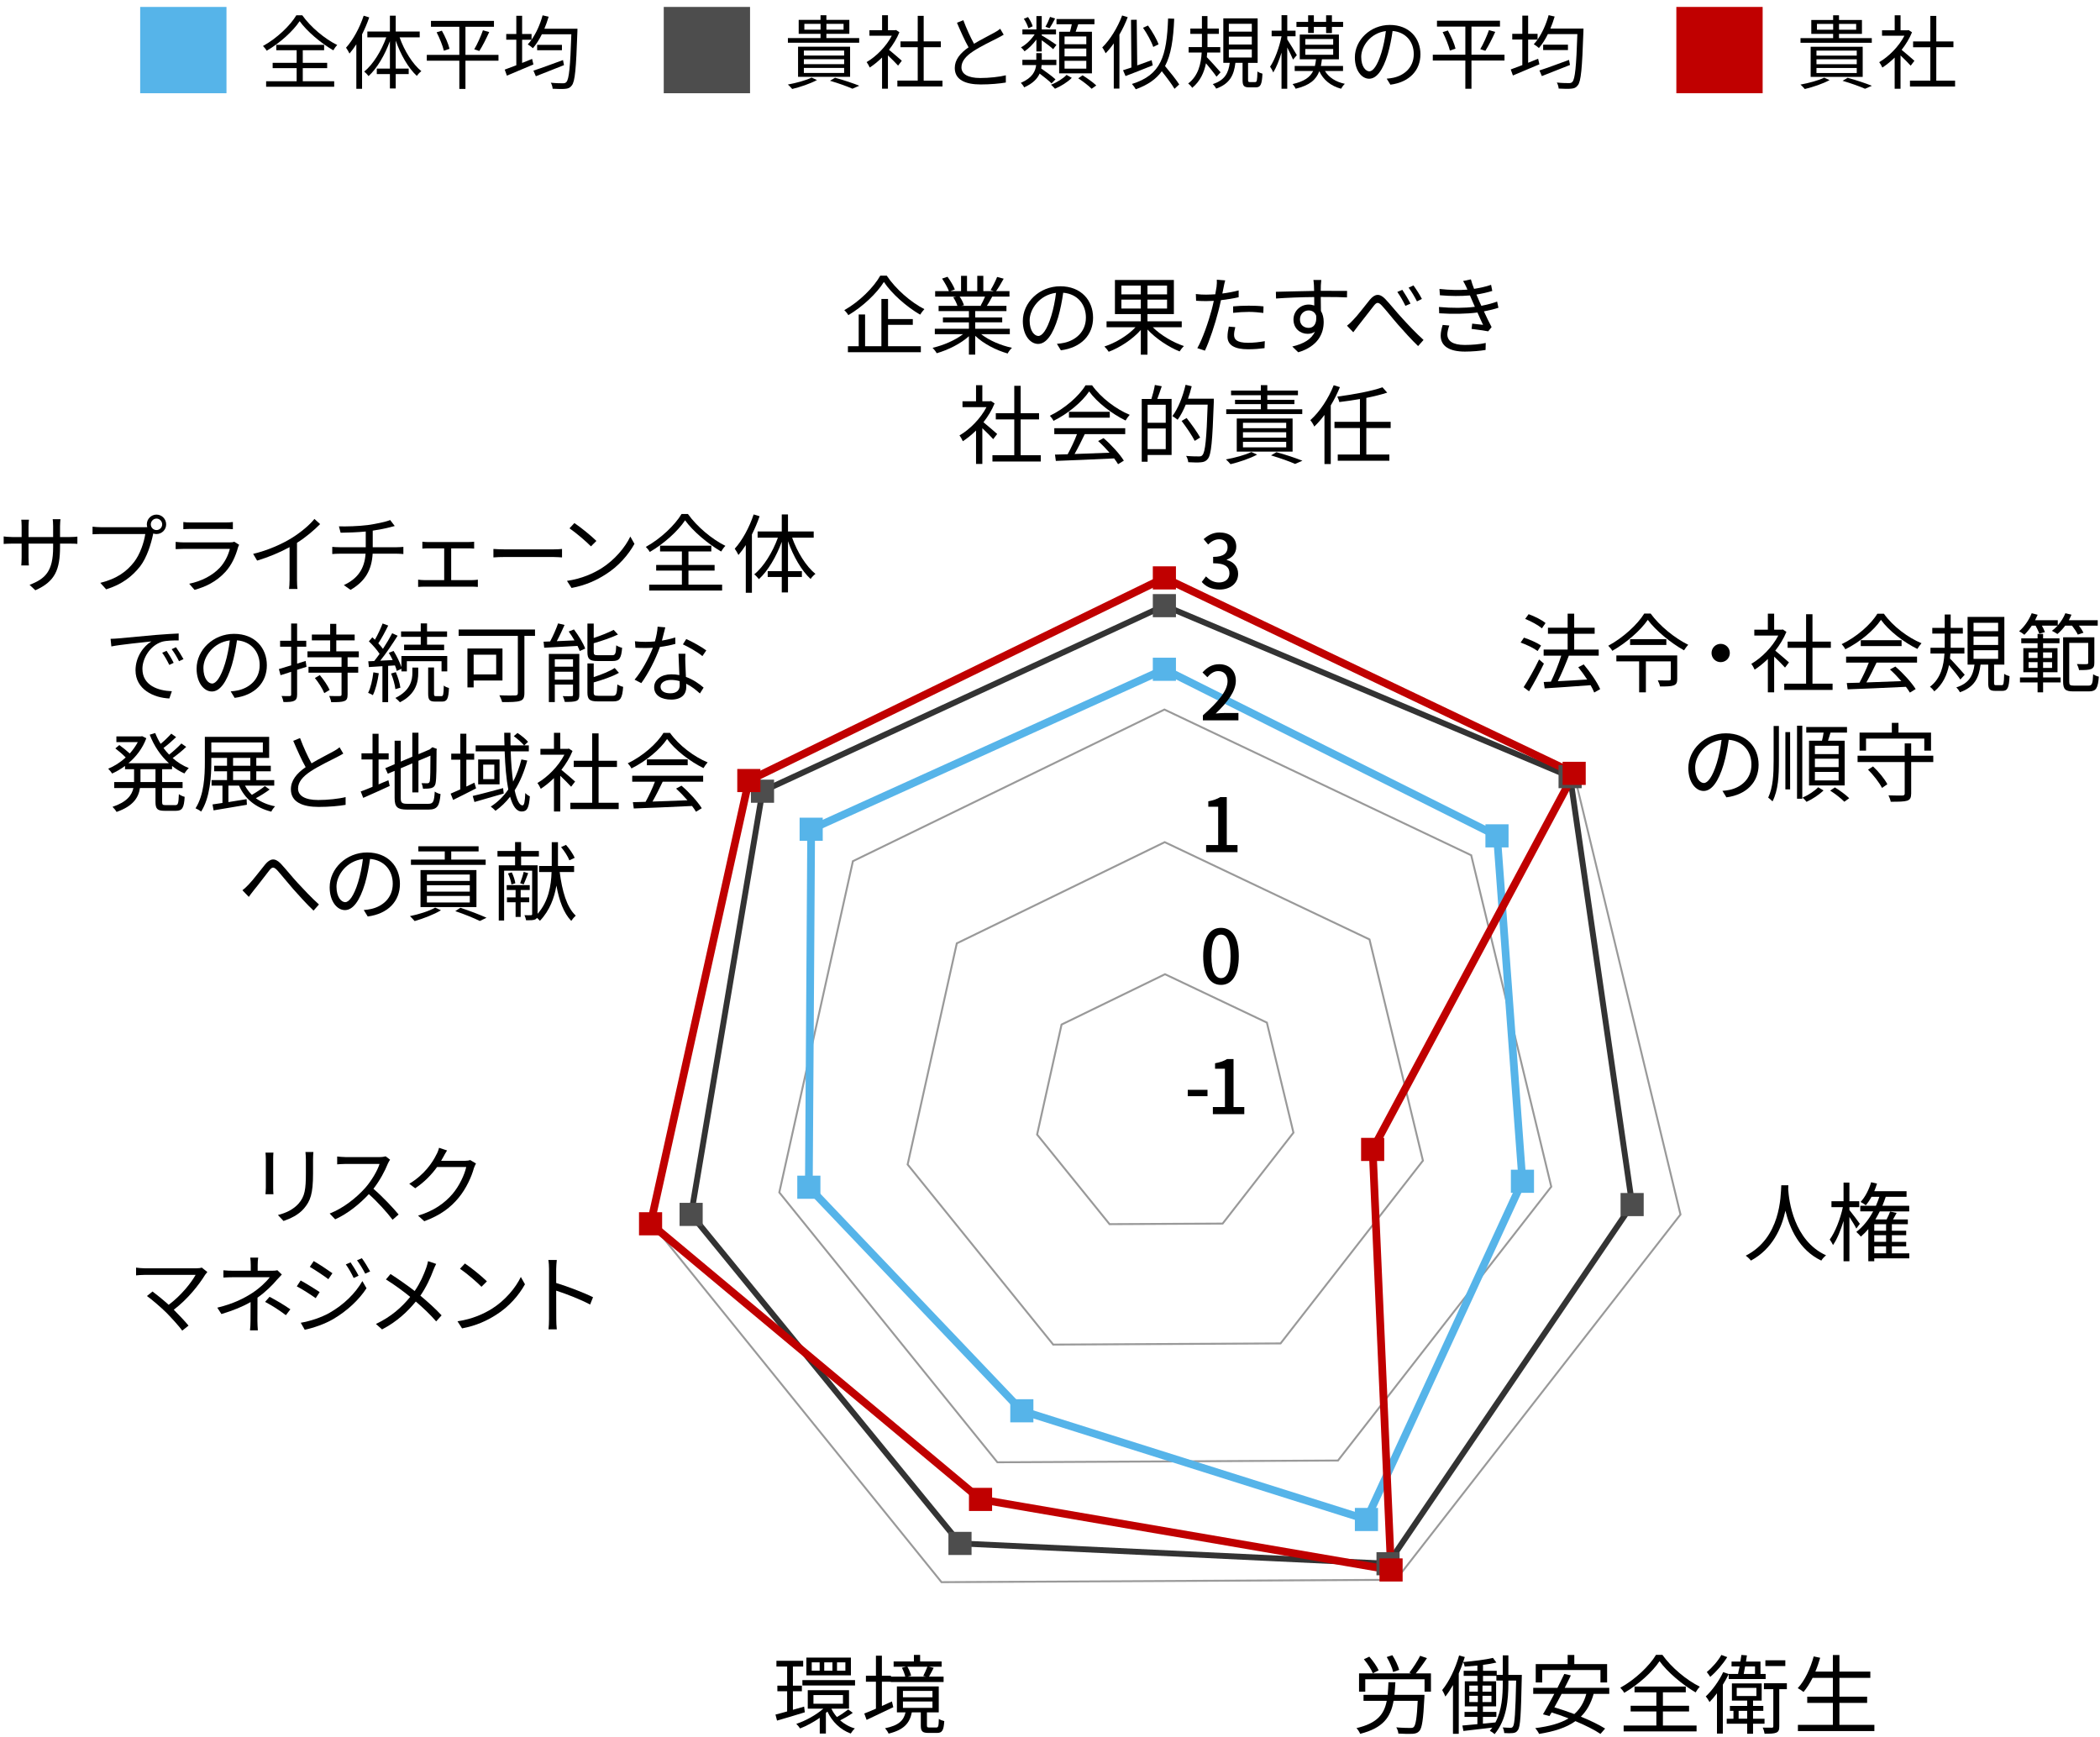 <?xml version="1.0" encoding="UTF-8"?><svg xmlns="http://www.w3.org/2000/svg" width="730" height="604" viewBox="0 0 730 604"><defs><style>.e{stroke:#56b4e9;}.e,.f,.g,.h,.i{stroke-miterlimit:10;}.e,.f,.g,.h,.i,.j{fill:none;}.e,.g{stroke-width:2.68px;}.k{fill:#4d4d4d;}.f{stroke:#999;stroke-width:.67px;}.g{stroke:#c00000;}.h{stroke:#333;stroke-width:2.04px;}.l{fill:#56b4e9;}.i{stroke:#000;stroke-width:1.34px;}.m{fill:#c00000;}</style></defs><g id="a"><polygon class="f" points="404.76 200.9 260.29 271.23 226.14 424.88 327.29 550.03 485.25 549.21 584.17 422.21 547.04 268.49 404.76 200.9"/><polygon class="f" points="404.78 246.67 296.49 299.38 270.9 414.54 346.71 508.35 465.11 507.74 539.25 412.54 511.42 297.32 404.78 246.67"/><polygon class="f" points="404.88 292.77 332.6 327.95 315.51 404.83 366.12 467.44 445.15 467.03 494.64 403.49 476.06 326.58 404.88 292.77"/><polygon class="f" points="404.98 338.68 369.02 356.18 360.52 394.42 385.7 425.57 425.01 425.37 449.63 393.76 440.39 355.5 404.98 338.68"/></g><g id="b"><circle class="j" cx="404.76" cy="384.2" r="183.3"/><line class="j" x1="547.21" y1="268.85" x2="540.08" y2="274.62"/><line class="j" x1="584.05" y1="422.31" x2="575.09" y2="420.41"/><line class="i" x1="485.11" y1="548.95" x2="481.09" y2="540.72"/><line class="j" x1="327.29" y1="550.33" x2="331.16" y2="542.02"/><line class="j" x1="226.15" y1="425.44" x2="235.08" y2="423.38"/><line class="i" x1="260.31" y1="271.35" x2="267.53" y2="276.99"/><line class="j" x1="404.76" y1="384.2" x2="260.31" y2="271.35"/><line class="e" x1="520.38" y1="290.58" x2="404.76" y2="232.67"/><line class="e" x1="529.23" y1="410.66" x2="520.38" y2="290.58"/><line class="e" x1="475" y1="528.24" x2="529.23" y2="410.66"/><line class="e" x1="355.21" y1="490.45" x2="475" y2="528.24"/><line class="e" x1="281.17" y1="412.73" x2="355.21" y2="490.45"/><line class="e" x1="281.98" y1="288.28" x2="281.17" y2="412.73"/><line class="e" x1="404.76" y1="232.67" x2="281.98" y2="288.28"/><line class="h" x1="545.8" y1="269.99" x2="404.76" y2="210.55"/><line class="h" x1="567.36" y1="418.76" x2="545.8" y2="269.99"/><line class="h" x1="482.51" y1="543.62" x2="567.36" y2="418.76"/><line class="h" x1="333.71" y1="536.56" x2="482.51" y2="543.62"/><line class="h" x1="240.25" y1="422.18" x2="333.71" y2="536.56"/><line class="h" x1="265.06" y1="275.06" x2="240.25" y2="422.18"/><line class="h" x1="404.76" y1="210.55" x2="265.06" y2="275.06"/><line class="g" x1="547.21" y1="268.85" x2="404.76" y2="200.9"/><line class="g" x1="477.16" y1="399.59" x2="547.21" y2="268.85"/><line class="g" x1="483.56" y1="545.78" x2="477.16" y2="399.59"/><line class="g" x1="340.85" y1="521.26" x2="483.56" y2="545.78"/><line class="g" x1="226.15" y1="425.44" x2="340.85" y2="521.26"/><line class="g" x1="260.31" y1="271.35" x2="226.15" y2="425.44"/><line class="g" x1="404.76" y1="200.9" x2="260.31" y2="271.35"/><rect class="l" x="400.74" y="228.65" width="8.04" height="8.04"/><rect class="l" x="516.36" y="286.56" width="8.04" height="8.04"/><rect class="l" x="525.21" y="406.64" width="8.04" height="8.04"/><rect class="l" x="470.98" y="524.22" width="8.04" height="8.04"/><rect class="l" x="351.19" y="486.43" width="8.04" height="8.04"/><rect class="l" x="277.15" y="408.71" width="8.04" height="8.04"/><rect class="l" x="277.96" y="284.26" width="8.04" height="8.04"/><rect class="k" x="400.74" y="206.53" width="8.04" height="8.04"/><rect class="k" x="541.78" y="265.97" width="8.04" height="8.04"/><rect class="k" x="563.34" y="414.74" width="8.04" height="8.04"/><rect class="k" x="478.49" y="539.6" width="8.04" height="8.04"/><rect class="k" x="329.69" y="532.54" width="8.04" height="8.04"/><rect class="k" x="236.23" y="418.16" width="8.04" height="8.04"/><rect class="k" x="261.04" y="271.04" width="8.04" height="8.04"/><rect class="m" x="400.74" y="196.88" width="8.04" height="8.04"/><rect class="m" x="543.19" y="264.83" width="8.04" height="8.04"/><rect class="m" x="473.14" y="395.57" width="8.04" height="8.04"/><rect class="m" x="479.54" y="541.76" width="8.04" height="8.04"/><rect class="m" x="336.83" y="517.24" width="8.04" height="8.04"/><rect class="m" x="222.13" y="421.42" width="8.04" height="8.04"/><rect class="m" x="256.29" y="267.33" width="8.04" height="8.04"/></g><g id="c"><path d="m418.25,332.41c0-6.63,2.42-9.85,6.19-9.85s6.19,3.25,6.19,9.85-2.44,9.98-6.19,9.98-6.19-3.33-6.19-9.98Zm9.52,0c0-5.49-1.38-7.49-3.33-7.49s-3.33,2-3.33,7.49,1.38,7.62,3.33,7.62,3.33-2.08,3.33-7.62Z"/><path d="m412.89,378.87h6.86v2.21h-6.86v-2.21Z"/><path d="m421.62,384.85h4.19v-13.31h-3.43v-1.9c1.79-.34,3.07-.78,4.16-1.46h2.26v16.67h3.74v2.47h-10.92v-2.47Z"/><path d="m419.27,293.77h4.19v-13.31h-3.43v-1.9c1.79-.34,3.07-.78,4.16-1.46h2.26v16.67h3.74v2.47h-10.92v-2.47Z"/><path d="m418.17,248.67c5.64-4.99,8.55-8.71,8.55-11.86,0-2.08-1.12-3.51-3.25-3.51-1.51,0-2.76.96-3.77,2.13l-1.69-1.66c1.64-1.77,3.33-2.86,5.82-2.86,3.51,0,5.77,2.29,5.77,5.75,0,3.69-2.94,7.51-7,11.39.99-.1,2.18-.18,3.12-.18h4.78v2.55h-12.35v-1.74Z"/><path d="m417.76,202.3l1.46-1.92c1.12,1.14,2.55,2.11,4.52,2.11,2.16,0,3.64-1.2,3.64-3.17,0-2.13-1.35-3.51-5.67-3.51v-2.21c3.77,0,5.02-1.43,5.02-3.35,0-1.69-1.12-2.76-2.94-2.78-1.48.03-2.73.75-3.82,1.82l-1.56-1.87c1.51-1.35,3.28-2.31,5.49-2.31,3.43,0,5.85,1.77,5.85,4.94,0,2.21-1.27,3.74-3.3,4.5v.13c2.21.55,3.95,2.21,3.95,4.78,0,3.46-2.89,5.49-6.4,5.49-3.02,0-4.97-1.2-6.24-2.63Z"/></g><g id="d"><path d="m308.25,95.83c3.12,4.68,8.37,9.24,13.08,11.64-.51.54-1.08,1.29-1.47,1.92-4.68-2.7-9.9-7.29-12.6-11.37-2.4,3.87-7.26,8.52-12.36,11.55-.27-.51-.9-1.29-1.41-1.74,5.22-2.94,10.2-7.89,12.51-12h2.25Zm.45,24.54h11.4v2.07h-25.35v-2.07h3.75v-11.04h2.22v11.04h5.67v-16.44h2.31v6.99h8.61v2.01h-8.61v7.44Z"/><path d="m341.07,116.17c2.73,2.16,6.87,3.93,10.71,4.74-.51.48-1.2,1.35-1.5,1.98-4.02-1.14-8.4-3.39-11.28-6.15v6.54h-2.19v-6.39c-2.88,2.61-7.26,4.77-11.19,5.91-.3-.57-.96-1.41-1.44-1.89,3.72-.84,7.89-2.64,10.59-4.74h-9.81v-1.89h11.85v-2.22h-9.03v-1.71h9.03v-2.19h-10.53v-1.83h6.54c-.27-.9-.87-2.1-1.47-3l1.05-.21h-7.32v-1.92h4.77c-.42-1.2-1.47-3-2.37-4.35l1.89-.63c1.02,1.35,2.1,3.21,2.55,4.41l-1.53.57h3.69v-5.31h2.07v5.31h3.57v-5.31h2.1v5.31h3.63l-1.11-.36c.78-1.26,1.74-3.21,2.28-4.56l2.28.6c-.84,1.53-1.8,3.18-2.64,4.32h4.65v1.92h-6c-.6,1.14-1.26,2.31-1.86,3.21h6.81v1.83h-10.86v2.19h9.39v1.71h-9.39v2.22h12.03v1.89h-9.96Zm-7.47-13.05c.66.93,1.26,2.19,1.5,3l-.96.21h7.05l-.3-.09c.51-.87,1.11-2.1,1.53-3.12h-8.82Z"/><path d="m367.4,119.53c.93-.06,1.83-.21,2.55-.36,3.81-.84,7.53-3.66,7.53-8.79,0-4.5-2.85-8.19-7.89-8.61-.39,2.76-.96,5.76-1.77,8.55-1.83,6.09-4.2,9.24-6.96,9.24s-5.31-3.06-5.31-7.95c0-6.45,5.76-12.09,13.02-12.09s11.4,4.92,11.4,10.92-4.11,10.41-11.19,11.34l-1.38-2.25Zm-1.95-9.72c.75-2.46,1.32-5.28,1.65-8.01-5.7.72-9.18,5.61-9.18,9.6,0,3.75,1.74,5.4,3.03,5.4s2.97-1.98,4.5-6.99Z"/><path d="m400.74,113.77c2.76,2.76,7.05,5.28,10.83,6.54-.51.45-1.2,1.32-1.53,1.86-3.81-1.53-8.22-4.44-11.16-7.62v8.76h-2.31v-8.61c-2.88,3.27-7.26,6.12-11.16,7.59-.3-.51-1.02-1.38-1.5-1.83,3.9-1.26,8.16-3.84,10.8-6.69h-10.05v-2.07h11.91v-2.52h-9v-11.85h20.49v11.85h-9.18v2.52h11.91v2.07h-10.05Zm-10.92-11.43h6.75v-3.06h-6.75v3.06Zm6.75,4.92v-3.09h-6.75v3.09h6.75Zm9.12-7.98h-6.81v3.06h6.81v-3.06Zm0,4.89h-6.81v3.09h6.81v-3.09Z"/><path d="m430.58,103.33c-1.95.45-4.08.78-6.15,1.02-.27,1.29-.6,2.67-.93,3.93-1.08,4.26-3.09,10.38-4.65,13.62l-2.64-.87c1.77-3.06,3.87-9.09,4.98-13.29.27-.99.51-2.07.75-3.15-.96.06-1.86.09-2.7.09-1.32,0-2.4-.06-3.45-.12l-.09-2.34c1.41.18,2.49.21,3.57.21.99,0,2.04-.06,3.18-.12.21-1.08.36-2.01.45-2.61.09-.84.15-1.83.09-2.46l2.91.24c-.21.66-.42,1.77-.54,2.37l-.45,2.19c1.92-.24,3.87-.6,5.67-1.08v2.37Zm-1.17,10.41c-.27.99-.42,1.92-.42,2.67,0,1.41.66,2.76,4.89,2.76,1.92,0,3.99-.24,5.79-.57l-.09,2.43c-1.59.21-3.57.39-5.73.39-4.68,0-7.14-1.44-7.14-4.38,0-1.14.18-2.25.45-3.51l2.25.21Zm-.75-7.23c1.56-.15,3.51-.24,5.43-.24,1.71,0,3.54.06,5.13.24l-.06,2.28c-1.5-.18-3.27-.36-5.01-.36-1.86,0-3.66.12-5.49.33v-2.25Z"/><path d="m459.12,103.24c0,1.68.03,3.51.06,4.86.63,1.02.96,2.34.96,3.81,0,4.02-1.95,8.49-8.85,10.56l-2.07-2.01c3.9-.9,6.66-2.52,7.89-5.16-.72.51-1.56.75-2.55.75-2.52,0-4.92-1.77-4.92-4.98,0-2.94,2.43-5.19,5.25-5.19.72,0,1.38.12,1.98.33,0-.87,0-1.92-.03-2.94-4.5.03-9.54.24-13.26.51l-.06-2.34c3.3-.06,8.88-.24,13.29-.3,0-.84-.03-1.53-.06-1.95-.03-.63-.12-1.5-.18-1.86h2.73l-.15,1.86c0,.45-.03,1.14-.03,1.92h.45c3.6,0,7.26.03,8.7.03l-.03,2.25c-1.68-.09-4.38-.15-8.73-.15h-.39Zm-1.59,6.51c-.48-1.29-1.47-1.83-2.64-1.83-1.53,0-3,1.2-3,3.12s1.38,2.94,3.03,2.94c1.74,0,2.88-1.41,2.61-4.23Z"/><path d="m470.37,111.25c1.59-1.59,4.11-4.98,5.82-7.05,1.71-2.04,3.33-2.31,5.28-.33,1.74,1.8,4.08,4.77,6,6.81,1.8,1.98,4.71,5.1,7.38,7.5l-1.89,2.13c-2.25-2.13-4.98-5.19-7.02-7.5-1.92-2.19-4.17-5.07-5.58-6.57-1.26-1.35-1.83-1.17-2.82.09-1.38,1.74-3.87,5.01-5.34,6.84-.63.78-1.29,1.74-1.77,2.34l-2.19-2.28c.72-.54,1.35-1.14,2.13-1.98Zm19.95-5.7l-1.77.78c-.75-1.56-1.8-3.45-2.82-4.83l1.74-.75c.75,1.11,2.13,3.36,2.85,4.8Zm3.96-1.62l-1.71.84c-.81-1.59-1.89-3.42-2.91-4.77l1.68-.78c.78,1.05,2.25,3.3,2.94,4.71Z"/><path d="m520.88,106.99c-1.32.45-3.03.87-5.04,1.26.87,1.89,1.83,3.9,2.67,5.46l-1.17,1.47c-1.5-.27-3.9-.6-5.79-.84l.21-1.83c1.44.18,2.85.33,3.78.42-.57-1.17-1.26-2.73-1.95-4.29-3.84.51-8.7.57-13.29.27l-.09-2.19c4.53.42,8.94.39,12.48-.06l-1.05-2.43c-.24-.51-.45-1.05-.66-1.53-3,.27-6.75.27-10.44-.06l-.15-2.19c3.54.39,6.87.45,9.72.24-.15-.33-.27-.63-.39-.9-.45-.93-.72-1.47-1.11-2.1l2.7-.57c.27,1.02.66,2.16,1.11,3.3,2.07-.33,4.17-.78,5.91-1.41l.42,2.13c-1.53.48-3.48.93-5.52,1.26l.54,1.23c.24.63.66,1.56,1.17,2.67,2.34-.42,4.14-.96,5.49-1.47l.45,2.16Zm-17.07,6.18c-.36.93-.69,2.25-.69,3.03,0,2.28,1.8,3.72,6.03,3.72,2.4,0,5.22-.21,7.32-.69l-.06,2.43c-1.86.33-4.74.57-7.17.57-5.31,0-8.43-1.83-8.43-5.55,0-1.26.36-2.64.69-3.72l2.31.21Z"/><path d="m345.26,152.67c-.78-.87-2.43-2.55-3.78-3.81v12.42h-2.19v-11.61c-1.5,1.47-3.06,2.73-4.59,3.72-.24-.57-.81-1.59-1.17-2.01,3.57-2.07,7.32-5.85,9.39-9.84h-8.34v-2.04h4.71v-5.58h2.19v5.58h2.61l.39-.09,1.26.84c-.93,2.31-2.31,4.53-3.87,6.54,1.38,1.11,4.02,3.42,4.77,4.08l-1.38,1.8Zm16.53,5.58v2.19h-16.8v-2.19h7.59v-12.45h-6.42v-2.16h6.42v-9.51h2.22v9.51h6.39v2.16h-6.39v12.45h6.99Z"/><path d="m379.63,133.95c3.15,4.41,8.37,8.31,13.08,10.26-.51.54-1.05,1.32-1.44,1.98-4.62-2.25-9.87-6.24-12.66-10.11-2.43,3.6-7.29,7.71-12.39,10.23-.24-.51-.81-1.32-1.29-1.77,5.13-2.46,10.11-6.78,12.42-10.59h2.28Zm-13.14,14.91h24.66v2.07h-14.07c-1.05,2.22-2.34,4.8-3.54,6.9,3.72-.12,7.95-.27,12.15-.45-1.23-1.41-2.64-2.88-3.96-4.05l1.89-1.02c2.76,2.37,5.67,5.61,7.05,7.83l-2.01,1.23c-.36-.6-.81-1.29-1.38-2.01-7.35.36-15.12.69-20.25.87l-.3-2.19c1.29-.03,2.79-.06,4.41-.12,1.14-2.07,2.43-4.8,3.24-6.99h-7.89v-2.07Zm19.29-5.7v2.04h-14.19v-2.04h14.19Z"/><path d="m403.85,134.28c-.51,1.47-1.05,3.12-1.56,4.41h4.98v19.47h-8.34v2.37h-2.04v-21.84h3.36c.45-1.44.99-3.45,1.2-4.86l2.4.45Zm1.38,6.42h-6.3v6.27h6.3v-6.27Zm0,15.45v-7.2h-6.3v7.2h6.3Zm16.71-16.41c-.48,13.68-.87,18.3-2.07,19.77-.66.84-1.35,1.11-2.37,1.2-1.05.12-2.76.06-4.44-.03-.06-.66-.33-1.56-.75-2.19,1.95.18,3.75.18,4.44.18.6,0,.93-.06,1.23-.45.99-1.05,1.44-5.61,1.83-17.55h-7.62c-.84,2.01-1.77,3.84-2.82,5.25-.39-.36-1.35-.96-1.83-1.26,2.01-2.64,3.63-6.78,4.59-10.89l2.13.51c-.36,1.47-.78,2.91-1.29,4.32h8.97v1.14Zm-6.63,13.53c-.9-1.8-2.91-4.77-4.56-6.93l1.74-1.02c1.68,2.13,3.75,5.01,4.71,6.78l-1.89,1.17Z"/><path d="m437,158.04c-2.46,1.35-6.24,2.61-9.24,3.33-.36-.42-1.11-1.26-1.62-1.65,3.09-.57,6.69-1.53,8.85-2.58l2.01.9Zm15.69-14.1h-26.43v-1.65h12.03v-1.8h-8.97v-1.5h8.97v-1.59h-10.35v-1.62h10.35v-1.89h2.25v1.89h10.65v1.62h-10.65v1.59h9.42v1.5h-9.42v1.8h12.15v1.65Zm-22.77,13.05v-11.49h19.41v11.49h-19.41Zm2.16-8.13h15.03v-1.89h-15.03v1.89Zm0,3.3h15.03v-1.89h-15.03v1.89Zm0,3.36h15.03v-1.92h-15.03v1.92Zm11.64,1.68c3.27.87,6.84,2.1,9.03,2.97l-2.55,1.11c-1.86-.84-5.07-1.98-8.37-2.97l1.89-1.11Z"/><path d="m465.78,134.58c-.9,2.19-1.95,4.32-3.18,6.36v20.37h-2.19v-17.07c-1.11,1.5-2.31,2.88-3.54,4.05-.21-.54-.9-1.68-1.38-2.22,3.27-2.91,6.3-7.5,8.13-12.15l2.16.66Zm9.18,14.22v9.21h8.01v2.16h-17.94v-2.16h7.71v-9.21h-8.85v-2.16h8.85v-7.92c-2.4.42-4.89.78-7.17,1.05-.09-.54-.45-1.38-.69-1.89,5.55-.72,12.03-1.92,15.69-3.24l1.65,1.86c-2.04.66-4.56,1.29-7.26,1.83v8.31h8.46v2.16h-8.46Z"/><path d="m24.17,186.7c1.32,0,2.34-.09,2.73-.15v2.52c-.3-.03-1.41-.09-2.73-.09h-3.3v1.05c0,8.01-1.71,12.12-8.58,15.18l-2.01-1.89c5.46-2.1,8.19-4.68,8.19-13.08v-1.26h-8.55v4.86c0,1.11.09,2.43.12,2.73h-2.64c.03-.3.12-1.59.12-2.73v-4.86h-3.21c-1.32,0-2.67.09-3.03.12v-2.61c.27.06,1.74.21,3.03.21h3.21v-3.84c0-.96-.09-1.89-.12-2.19h2.67c-.03.3-.15,1.14-.15,2.19v3.84h8.55v-3.75c0-1.17-.09-2.16-.15-2.46h2.7c-.03.3-.15,1.29-.15,2.46v3.75h3.3Z"/><path d="m50.2,183.28c.3,0,.63,0,.99-.03-.09-.3-.15-.63-.15-.96,0-1.86,1.5-3.39,3.36-3.39s3.36,1.53,3.36,3.39-1.5,3.36-3.36,3.36c-.39,0-.78-.06-1.14-.18l-.06.33c-.66,3.15-2.1,7.98-4.47,11.07-2.76,3.51-6.33,6.3-11.82,8.01l-2.04-2.25c5.82-1.44,9.18-3.99,11.7-7.2,2.13-2.73,3.51-6.9,3.93-9.78h-15.36c-1.17,0-2.22.06-2.97.09v-2.64c.81.09,2.01.18,3,.18h15.03Zm6.18-.99c0-1.08-.9-2.01-1.98-2.01s-1.98.93-1.98,2.01.87,1.98,1.98,1.98,1.98-.9,1.98-1.98Z"/><path d="m83.14,189.4c-.15.27-.33.66-.39.87-.81,2.97-2.16,6.09-4.38,8.52-3.15,3.45-6.93,5.22-10.74,6.27l-1.86-2.13c4.26-.87,8.01-2.82,10.56-5.49,1.83-1.92,3.03-4.47,3.57-6.63h-15.93c-.72,0-1.86.03-2.91.09v-2.52c1.08.12,2.1.18,2.91.18h15.81c.69,0,1.32-.06,1.65-.24l1.71,1.08Zm-19.41-7.92c.78.12,1.74.15,2.7.15h11.79c.96,0,2.01-.03,2.73-.15v2.49c-.72-.06-1.74-.09-2.76-.09h-11.76c-.93,0-1.89.03-2.7.09v-2.49Z"/><path d="m111.28,182.2c-2.07,2.1-4.95,4.56-8.04,6.51v12.84c0,1.14.06,2.61.18,3.21h-2.94c.09-.57.18-2.07.18-3.21v-11.34c-3.21,1.77-7.35,3.51-11.28,4.68l-1.38-2.34c5.01-1.17,10.11-3.45,13.41-5.52,3.06-1.89,6.21-4.5,7.89-6.63l1.98,1.8Z"/><path d="m137.85,190.24c.66,0,1.74-.06,2.37-.12v2.49c-.66-.06-1.56-.12-2.31-.12h-8.37c-.33,5.61-2.52,9.57-7.68,12.57l-2.34-1.65c4.71-2.19,7.2-5.55,7.56-10.92h-8.91c-.96,0-1.98.06-2.67.12v-2.49c.66.06,1.71.12,2.61.12h9.03v-5.46c-3.03.3-6.42.39-8.73.42l-.6-2.22c2.28.09,6.84-.03,10.08-.45,2.73-.39,6.27-1.11,7.74-1.74l1.59,2.07-1.71.45c-1.47.39-3.78.84-5.94,1.17v5.76h8.28Z"/><path d="m164.1,201.67c.72,0,1.41-.06,2.01-.15v2.52c-.6-.06-1.53-.09-2.01-.09h-16.59c-.66,0-1.44.03-2.16.09v-2.52c.69.09,1.5.15,2.16.15h6.9v-11.04h-5.52c-.48,0-1.44.03-2.07.09v-2.4c.63.09,1.59.12,2.07.12h13.8c.75,0,1.5-.06,2.13-.12v2.4c-.66-.06-1.44-.09-2.13-.09h-5.85v11.04h7.26Z"/><path d="m171.52,190.84c.9.06,2.49.15,4.17.15h16.44c1.5,0,2.58-.09,3.24-.15v2.94c-.6-.03-1.86-.15-3.21-.15h-16.47c-1.65,0-3.24.06-4.17.15v-2.94Z"/><path d="m209.09,197.56c4.62-2.91,8.28-7.35,10.02-11.04l1.44,2.55c-2.07,3.75-5.55,7.83-10.08,10.65-3,1.92-6.78,3.75-11.79,4.68l-1.59-2.46c5.25-.78,9.15-2.61,12-4.38Zm-1.77-9.51l-1.89,1.89c-1.5-1.56-5.25-4.77-7.47-6.27l1.71-1.83c2.13,1.41,5.97,4.53,7.65,6.21Z"/><path d="m239.14,178.69c3.12,4.38,8.34,8.76,13.02,11.07-.57.57-1.11,1.35-1.47,1.98-4.59-2.67-9.84-7.08-12.54-10.86-2.4,3.63-7.23,8.07-12.27,11.01-.27-.51-.9-1.29-1.38-1.77,5.13-2.82,10.11-7.56,12.42-11.43h2.22Zm.18,24.57h11.7v2.04h-25.35v-2.04h11.37v-4.89h-8.94v-1.98h8.94v-4.68h-7.59v-2.01h17.82v2.01h-7.95v4.68h9.09v1.98h-9.09v4.89Z"/><path d="m264.05,179.47c-.72,2.13-1.65,4.29-2.67,6.33v20.28h-2.13v-16.59c-.81,1.26-1.68,2.43-2.55,3.45-.24-.51-.9-1.68-1.29-2.19,2.64-2.91,5.07-7.38,6.57-11.91l2.07.63Zm11.31,7.44c1.77,5.01,4.86,9.99,8.1,12.6-.54.39-1.29,1.17-1.68,1.77-3.15-2.88-6.03-7.92-7.86-13.14v10.41h4.83v2.04h-4.83v5.37h-2.16v-5.37h-4.89v-2.04h4.89v-10.2c-1.92,5.19-4.8,10.11-7.95,12.99-.39-.51-1.11-1.29-1.62-1.68,3.27-2.61,6.39-7.68,8.22-12.75h-7.05v-2.16h8.4v-5.91h2.16v5.91h8.94v2.16h-7.5Z"/><path d="m41.08,221.94c1.95-.18,7.56-.72,13.02-1.2,3.24-.27,6.03-.42,8.01-.51v2.4c-1.71,0-4.29.03-5.82.48-4.23,1.35-6.78,5.88-6.78,9.39,0,5.79,5.4,7.62,10.23,7.8l-.87,2.52c-5.49-.24-11.76-3.18-11.76-9.81,0-4.62,2.79-8.4,5.52-10.02-2.61.3-10.71,1.08-13.92,1.74l-.27-2.64c1.14-.03,2.07-.09,2.64-.15Zm19.29,8.49l-1.53.72c-.69-1.44-1.56-3-2.46-4.23l1.53-.66c.69.99,1.83,2.85,2.46,4.17Zm3.42-1.29l-1.56.72c-.72-1.44-1.59-2.91-2.55-4.17l1.5-.69c.72.99,1.89,2.82,2.61,4.14Z"/><path d="m80.19,240.36c.93-.06,1.83-.21,2.55-.36,3.81-.84,7.53-3.66,7.53-8.79,0-4.5-2.85-8.19-7.89-8.61-.39,2.76-.96,5.76-1.77,8.55-1.83,6.09-4.2,9.24-6.96,9.24s-5.31-3.06-5.31-7.95c0-6.45,5.76-12.09,13.02-12.09s11.4,4.92,11.4,10.92-4.11,10.41-11.19,11.34l-1.38-2.25Zm-1.95-9.72c.75-2.46,1.32-5.28,1.65-8.01-5.7.72-9.18,5.61-9.18,9.6,0,3.75,1.74,5.4,3.03,5.4s2.97-1.98,4.5-6.99Z"/><path d="m106.55,231.81l-3.27,1.05v8.58c0,1.23-.27,1.83-1.02,2.19-.69.36-1.83.45-3.72.42-.09-.57-.36-1.47-.66-2.1,1.29.06,2.46.06,2.79.03.39,0,.54-.12.54-.54v-7.89c-1.32.45-2.58.84-3.69,1.17l-.57-2.13c1.17-.33,2.64-.78,4.26-1.29v-6.48h-3.84v-2.07h3.84v-6h2.07v6h3.18v2.07h-3.18v5.88l2.97-.93.3,2.04Zm14.28-3.3v3.3h3.69v2.04h-3.69v7.56c0,1.38-.27,1.98-1.14,2.31-.9.36-2.34.39-4.56.39-.09-.66-.39-1.53-.69-2.16,1.68.06,3.27.06,3.72.03.42-.03.57-.15.57-.57v-7.56h-11.49v-2.04h11.49v-3.3h-11.85v-2.07h7.89v-3.81h-6.36v-2.04h6.36v-3.72h2.13v3.72h6.39v2.04h-6.39v3.81h7.83v2.07h-3.9Zm-9.66,6.18c1.32,1.56,2.79,3.72,3.42,5.16l-1.86,1.11c-.57-1.44-1.98-3.69-3.27-5.25l1.71-1.02Z"/><path d="m131.68,234.06c-.42,2.82-1.11,5.7-2.07,7.62-.33-.27-1.23-.66-1.65-.81.93-1.83,1.5-4.53,1.83-7.14l1.89.33Zm3.24-2.58v12.63h-1.98v-12.51l-4.71.3-.21-2.01,2.07-.09c.6-.75,1.23-1.59,1.86-2.49-.87-1.35-2.37-3.06-3.72-4.35l1.2-1.41c.3.27.6.54.9.84.99-1.71,2.04-3.99,2.67-5.64l1.95.72c-1.02,2.07-2.31,4.5-3.45,6.18.63.66,1.17,1.32,1.62,1.92,1.23-1.86,2.37-3.81,3.21-5.43l1.89.87c-1.71,2.73-3.99,6.12-6.03,8.67l4.32-.21c-.42-.87-.87-1.74-1.35-2.52l1.65-.66c1.11,1.74,2.19,4.02,2.73,5.64v-3.87h15.93v5.34h-1.98v-3.54h-12.06v3.54h-1.89v-.9l-1.62.75c-.12-.57-.33-1.23-.63-1.92l-2.37.15Zm2.52,8.1c-.15-1.44-.75-3.72-1.5-5.43l1.65-.48c.75,1.71,1.41,3.93,1.59,5.4l-1.74.51Zm5.91-7.5h2.04v1.86c0,2.97-.66,7.32-6.36,10.2-.36-.42-1.05-1.11-1.59-1.5,5.34-2.61,5.91-6.36,5.91-8.73v-1.83Zm2.91-10.68h-6.84v-1.89h6.84v-2.79h2.19v2.79h6.96v1.89h-6.96v2.73h5.94v1.89h-13.92v-1.89h5.79v-2.73Zm7.2,20.61c.6,0,.75-.48.81-3.69.39.39,1.26.72,1.8.87-.15,3.75-.69,4.71-2.37,4.71h-2.4c-1.98,0-2.46-.6-2.46-2.76v-9.09h2.04v9.09c0,.75.09.87.69.87h1.89Z"/><path d="m185.98,221.07h-3.69v19.86c0,1.62-.39,2.4-1.53,2.73-1.2.42-3.27.42-6.21.42-.15-.63-.6-1.74-.96-2.37,2.4.12,4.86.09,5.55.06.66-.03.87-.24.87-.87v-19.83h-20.58v-2.22h26.55v2.22Zm-21.33,15.51v2.4h-2.16v-13.53h12.18v11.13h-10.02Zm0-8.97v6.84h7.83v-6.84h-7.83Z"/><path d="m199.52,218.82c1.56,2.07,3.27,4.83,3.9,6.66l-1.89.84c-.18-.51-.45-1.11-.78-1.77-4.2.24-8.52.45-11.58.63l-.21-2.1c.69-.03,1.44-.06,2.28-.09,1.02-1.89,2.13-4.44,2.76-6.27l2.25.54c-.81,1.83-1.77,3.93-2.7,5.64l6.15-.27c-.63-1.08-1.32-2.16-2.01-3.09l1.83-.72Zm1.86,22.74c0,1.11-.21,1.74-1.02,2.1-.84.33-2.13.36-4.02.36-.12-.57-.42-1.47-.72-2.01,1.41.06,2.67.03,3.09,0,.39,0,.48-.09.48-.48v-3.54h-6.33v6.09h-2.07v-16.74h10.59v14.22Zm-8.52-12.36v2.58h6.33v-2.58h-6.33Zm6.33,7.08v-2.76h-6.33v2.76h6.33Zm8.61-6.48c-2.85,0-3.6-.66-3.6-3.12v-9.9h2.19v5.01c2.55-.84,5.22-1.92,6.93-2.82l1.5,1.62c-2.37,1.11-5.55,2.19-8.43,3.03v3.03c0,.96.24,1.14,1.59,1.14h4.77c1.14,0,1.35-.48,1.47-3.45.51.36,1.38.72,2.04.87-.27,3.63-.96,4.59-3.33,4.59h-5.13Zm5.19,12.09c1.26,0,1.47-.6,1.62-3.96.51.36,1.38.72,2.01.84-.3,4.02-.96,5.07-3.45,5.07h-5.31c-2.88,0-3.66-.66-3.66-3.12v-10.08h2.19v4.74c2.73-.87,5.58-2.04,7.29-3.15l1.47,1.68c-2.31,1.32-5.73,2.46-8.76,3.33v3.48c0,.99.27,1.17,1.68,1.17h4.92Z"/><path d="m234.78,223.83c-1.56.45-3.42.84-5.37,1.08-1.47,4.2-4.11,9.36-6.48,12.57l-2.34-1.2c2.49-2.88,5.01-7.62,6.36-11.1-.87.06-1.74.09-2.61.09-1.11,0-2.34-.03-3.45-.09l-.18-2.25c1.11.15,2.37.21,3.66.21,1.05,0,2.16-.06,3.3-.15.45-1.65.87-3.54.93-5.13l2.67.24c-.3,1.08-.69,2.88-1.17,4.59,1.56-.24,3.12-.6,4.62-1.08l.06,2.22Zm3.48,3.45c-.09,1.23-.06,2.1-.03,3.21.03,1.08.15,3.03.21,4.83,2.55.93,4.62,2.4,6.15,3.72l-1.29,2.04c-1.26-1.14-2.85-2.46-4.77-3.39.03.45.03.87.03,1.2,0,2.37-1.56,4.32-5.22,4.32-3.27,0-5.94-1.35-5.94-4.29,0-2.73,2.58-4.5,5.94-4.5.99,0,1.95.09,2.82.27-.09-2.43-.24-5.34-.3-7.41h2.4Zm-2.01,9.51c-.93-.27-1.95-.42-3-.42-2.19,0-3.63.99-3.63,2.34s1.11,2.31,3.42,2.31c2.43,0,3.24-1.35,3.24-2.82,0-.39,0-.87-.03-1.41Zm7.92-8.7c-1.59-1.35-4.8-3.18-6.78-4.08l1.17-1.86c2.16.96,5.55,2.88,6.96,3.96l-1.35,1.98Z"/><path d="m56.36,267.41v4.47h7.11v2.07h-7.11v4.83c0,.93.18,1.11,1.2,1.11h3.42c.93,0,1.08-.6,1.2-3.81.48.39,1.41.78,2.01.93-.21,3.81-.84,4.86-3.03,4.86h-3.93c-2.52,0-3.18-.66-3.18-3.12v-4.8h-5.4c-.48,3.21-2.25,6.27-8.13,8.31-.27-.51-.96-1.35-1.41-1.77,5.01-1.68,6.72-4.05,7.26-6.54h-6.66v-2.07h6.9v-4.47h-3.15v-1.14c-1.44,1.08-2.97,1.95-4.47,2.64-.3-.48-.96-1.26-1.38-1.68,2.07-.84,4.23-2.19,6.09-3.9-.9-.96-2.37-2.22-3.6-3.15l1.38-1.17c1.2.87,2.67,2.04,3.63,2.94,1.08-1.23,2.04-2.55,2.79-3.96h-7.44v-1.98h8.55l.39-.09,1.47.72c-1.29,3.51-3.57,6.45-6.24,8.7h14.1c-2.91-2.61-5.19-6.06-6.69-9.93l1.92-.57c.51,1.29,1.14,2.58,1.89,3.75,1.32-1.08,2.76-2.49,3.69-3.54l1.68,1.2c-1.32,1.29-2.97,2.73-4.38,3.78.6.81,1.23,1.59,1.95,2.31,1.47-1.14,3.21-2.73,4.26-3.87l1.68,1.17c-1.38,1.35-3.18,2.79-4.71,3.9,1.68,1.47,3.57,2.67,5.61,3.48-.48.42-1.17,1.29-1.53,1.86-1.53-.66-2.97-1.56-4.29-2.61v1.14h-3.45Zm-2.31,0h-5.22v4.47h5.22v-4.47Z"/><path d="m93.74,274.46c-1.44,1.08-3.24,2.22-4.8,3.03,1.83,1.35,4.08,2.31,6.69,2.82-.48.48-1.08,1.29-1.32,1.86-5.4-1.35-9.21-4.47-11.22-9.06h-3.69v5.73c2.01-.33,4.17-.66,6.33-1.02l.09,1.95c-4.11.69-8.46,1.41-11.58,1.95l-.36-2.07c.99-.12,2.16-.3,3.45-.51v-6.03h-3.78v-1.92h5.37v-3.06h-4.47v-1.92h4.47v-2.73h-5.46v1.41c0,5.1-.45,12.39-3.54,17.25-.42-.36-1.41-.93-1.95-1.14,3-4.71,3.24-11.31,3.24-16.11v-8.73h22.35v7.32h-4.47v2.73h5.04v1.92h-5.04v3.06h6.24v1.92h-10.17c.63,1.2,1.44,2.28,2.4,3.21,1.53-.87,3.36-2.1,4.5-3.03l1.68,1.17Zm-20.28-12.93h17.91v-3.42h-17.91v3.42Zm7.56,4.68h6v-2.73h-6v2.73Zm0,4.98h6v-3.06h-6v3.06Z"/><path d="m119.33,261.98c-.66.42-1.41.81-2.28,1.26-1.98,1.02-6.12,2.97-9.03,4.89-2.76,1.8-4.41,3.75-4.41,6,0,2.46,2.34,3.99,7.02,3.99,3.24,0,7.2-.42,9.51-1.02v2.7c-2.25.39-5.67.72-9.39.72-5.58,0-9.63-1.68-9.63-6.12,0-3.06,1.95-5.49,5.13-7.71-1.38-2.43-2.94-5.91-4.32-9.15l2.37-.96c1.2,3.24,2.7,6.45,3.99,8.79,2.79-1.68,6-3.24,7.62-4.17.87-.48,1.5-.87,2.13-1.41l1.29,2.19Z"/><path d="m131.6,272.69c1.11-.48,2.25-.99,3.42-1.44l.45,1.98c-3.18,1.5-6.57,2.97-9.21,4.14l-.87-2.22c1.11-.39,2.55-.96,4.11-1.62v-9.51h-3.84v-2.13h3.84v-6.81h2.1v6.81h3.51v2.13h-3.51v8.67Zm17.28,6.75c1.74,0,2.04-.81,2.25-4.26.54.39,1.38.75,2.01.87-.36,4.08-1.05,5.4-4.2,5.4h-7.35c-3.39,0-4.41-.81-4.41-4.02v-9.45l-2.37.99-.87-1.92,3.24-1.38v-8.16h2.13v7.26l4.02-1.71v-8.34h2.13v7.47l3.96-1.68.48-.42.42-.33,1.56.6-.12.42c0,5.61-.06,10.08-.3,11.22-.15,1.23-.75,1.77-1.59,1.98s-1.98.21-2.82.21c-.09-.6-.27-1.44-.54-1.92.72.03,1.68.03,2.01.03.45,0,.75-.12.9-.78.15-.72.21-4.05.21-8.82l-4.17,1.77v11.01h-2.13v-10.11l-4.02,1.71v10.38c0,1.59.39,1.98,2.34,1.98h7.23Z"/><path d="m165.5,274.07c-2.73,1.41-5.67,2.88-7.98,4.02l-.87-2.19c.96-.39,2.1-.9,3.36-1.47v-10.32h-3.15v-2.1h3.15v-6.93h2.1v6.93h2.73v2.1h-2.73v9.33c.9-.42,1.86-.9,2.79-1.35l.6,1.98Zm9.6,1.8c-3.57,1.05-7.32,2.13-10.17,2.94l-.6-2.1c2.7-.6,6.69-1.71,10.56-2.73l.21,1.89Zm8.19-11.46c-1.08,3.93-2.52,7.38-4.38,10.35.72,3.27,1.62,5.22,2.73,5.22.57,0,.84-1.17.96-4.29.45.51,1.11.93,1.59,1.17-.33,3.99-.93,5.25-2.82,5.25s-3.12-1.92-4.05-5.13c-1.47,1.92-3.18,3.54-5.07,4.89-.33-.39-1.17-1.11-1.65-1.47,2.43-1.53,4.44-3.57,6.09-5.94-.69-3.6-1.08-8.19-1.26-13.26h-10.08v-2.07h10.02c-.06-1.44-.09-2.91-.09-4.38h2.16c0,1.5,0,2.97.03,4.38h4.71c-.75-.9-2.28-2.25-3.57-3.21l1.29-1.11c1.32.87,2.91,2.16,3.66,3.09l-1.32,1.23h1.59v2.07h-6.3c.12,3.99.42,7.59.84,10.53,1.23-2.34,2.16-4.89,2.88-7.71l2.04.39Zm-9.63-.39v8.64h-7.44v-8.64h7.44Zm-1.83,1.8h-3.87v5.04h3.87v-5.04Z"/><path d="m198.54,273.5c-.78-.87-2.43-2.55-3.78-3.81v12.42h-2.19v-11.61c-1.5,1.47-3.06,2.73-4.59,3.72-.24-.57-.81-1.59-1.17-2.01,3.57-2.07,7.32-5.85,9.39-9.84h-8.34v-2.04h4.71v-5.58h2.19v5.58h2.61l.39-.09,1.26.84c-.93,2.31-2.31,4.53-3.87,6.54,1.38,1.11,4.02,3.42,4.77,4.08l-1.38,1.8Zm16.53,5.58v2.19h-16.8v-2.19h7.59v-12.45h-6.42v-2.16h6.42v-9.51h2.22v9.51h6.39v2.16h-6.39v12.45h6.99Z"/><path d="m232.91,254.78c3.15,4.41,8.37,8.31,13.08,10.26-.51.54-1.05,1.32-1.44,1.98-4.62-2.25-9.87-6.24-12.66-10.11-2.43,3.6-7.29,7.71-12.39,10.23-.24-.51-.81-1.32-1.29-1.77,5.13-2.46,10.11-6.78,12.42-10.59h2.28Zm-13.14,14.91h24.66v2.07h-14.07c-1.05,2.22-2.34,4.8-3.54,6.9,3.72-.12,7.95-.27,12.15-.45-1.23-1.41-2.64-2.88-3.96-4.05l1.89-1.02c2.76,2.37,5.67,5.61,7.05,7.83l-2.01,1.23c-.36-.6-.81-1.29-1.38-2.01-7.35.36-15.12.69-20.25.87l-.3-2.19c1.29-.03,2.79-.06,4.41-.12,1.14-2.07,2.43-4.8,3.24-6.99h-7.89v-2.07Zm19.29-5.7v2.04h-14.19v-2.04h14.19Z"/><path d="m86.4,307.54c1.59-1.62,4.08-4.98,5.82-7.08,1.71-2.01,3.3-2.31,5.28-.33,1.71,1.8,4.08,4.77,5.97,6.81,1.83,1.98,4.74,5.1,7.41,7.5l-1.89,2.13c-2.25-2.13-4.98-5.13-7.02-7.44-1.92-2.19-4.2-5.04-5.58-6.57-1.29-1.35-1.83-1.17-2.82.09-1.38,1.74-3.84,5.04-5.34,6.84-.63.78-1.29,1.68-1.74,2.31l-2.22-2.31c.72-.54,1.35-1.14,2.13-1.95Z"/><path d="m126.45,316.36c.93-.06,1.83-.21,2.55-.36,3.81-.84,7.53-3.66,7.53-8.79,0-4.5-2.85-8.19-7.89-8.61-.39,2.76-.96,5.76-1.77,8.55-1.83,6.09-4.2,9.24-6.96,9.24s-5.31-3.06-5.31-7.95c0-6.45,5.76-12.09,13.02-12.09s11.4,4.92,11.4,10.92-4.11,10.41-11.19,11.34l-1.38-2.25Zm-1.95-9.72c.75-2.46,1.32-5.28,1.65-8.01-5.7.72-9.18,5.61-9.18,9.6,0,3.75,1.74,5.4,3.03,5.4s2.97-1.98,4.5-6.99Z"/><path d="m153.29,316.45c-2.43,1.47-6.18,2.91-9.15,3.75-.39-.42-1.14-1.29-1.65-1.71,3.06-.63,6.66-1.74,8.79-2.97l2.01.93Zm15.54-15.78h-25.98v-1.83h11.76v-2.85h-9.18v-1.8h20.94v1.8h-9.51v2.85h11.97v1.83Zm-22.65,14.67v-12.87h19.44v12.87h-19.44Zm2.22-9.09h14.91v-2.22h-14.91v2.22Zm0,3.72h14.91v-2.22h-14.91v2.22Zm0,3.78h14.91v-2.28h-14.91v2.28Zm11.64,1.83c3.3,1.08,6.9,2.46,9.09,3.48l-2.34,1.11c-1.95-.96-5.22-2.31-8.52-3.42l1.77-1.17Z"/><path d="m194.56,303.16c.84,6.57,2.43,12.24,5.58,15.15-.48.42-1.2,1.26-1.56,1.83-2.64-2.7-4.2-7.02-5.16-12.27-.72,4.2-2.28,8.61-5.73,12.24-.24-.27-.63-.69-1.02-1.02-.15.21-.33.39-.6.54-.66.3-1.65.3-3.18.3-.09-.45-.33-1.29-.57-1.77,1.02.03,1.95.03,2.25,0,.3,0,.42-.09.42-.39v-15.09h-9.75v17.34h-1.86v-19.2h5.67v-3.06h-6.12v-1.92h6.12v-3.09h2.1v3.09h6.18v1.92h-6.18v3.06h5.73v16.86c3.87-4.38,4.71-9.96,4.86-14.52h-4.35v-2.1h4.41v-8.28h2.16v8.28h5.61v2.1h-5.01Zm-13.56,10.5v5.1h-1.77v-5.1h-3v-1.68h3v-2.58h-3.09v-1.68h8.01v1.68h-3.15v2.58h2.97v1.68h-2.97Zm-3.09-10.38c.6,1.2,1.11,2.79,1.23,3.78l-1.35.42c-.12-1.02-.63-2.61-1.2-3.84l1.32-.36Zm5.7.27c-.54,1.35-1.08,2.88-1.56,3.9l-1.23-.42c.39-1.08.99-2.82,1.23-3.93l1.56.45Zm14.31-4.47c-.48-1.29-1.71-3.21-2.88-4.59l1.71-.78c1.2,1.35,2.49,3.24,3.03,4.5l-1.86.87Z"/><path d="m95.05,400.7c-.06.57-.09,1.44-.09,2.16v10.02c0,.75.03,1.74.09,2.28h-2.76c.03-.45.12-1.41.12-2.31v-9.99c0-.54-.06-1.59-.12-2.16h2.76Zm13.89-.21c-.06.72-.12,1.59-.12,2.58v4.86c0,7.2-.96,9.57-3.12,12.15-1.95,2.34-4.95,3.63-7.14,4.38l-1.95-2.07c2.76-.69,5.34-1.89,7.2-3.99,2.16-2.49,2.52-4.92,2.52-10.59v-4.74c0-.99-.09-1.86-.15-2.58h2.76Z"/><path d="m135.6,403.16c-.18.24-.57.9-.75,1.32-1.02,2.58-2.91,6.09-5.04,8.79,3.15,2.7,6.81,6.6,8.76,8.94l-2.1,1.83c-2.01-2.64-5.19-6.18-8.25-8.91-3.21,3.45-7.26,6.75-11.7,8.76l-1.92-2.01c4.83-1.89,9.27-5.46,12.36-8.91,2.04-2.31,4.23-5.88,4.98-8.34h-11.7c-1.05,0-2.7.12-3.03.15v-2.73c.42.06,2.13.21,3.03.21h11.58c.99,0,1.77-.12,2.25-.27l1.53,1.17Z"/><path d="m165.46,404.48c-.24.42-.54,1.11-.72,1.59-.81,3-2.64,7.08-5.31,10.32-2.73,3.33-6.3,6.09-11.94,8.16l-2.16-1.95c5.49-1.62,9.24-4.35,11.97-7.53,2.34-2.76,4.17-6.63,4.77-9.36h-10.14c-1.8,2.52-4.32,5.19-7.59,7.38l-2.07-1.56c5.19-3.09,8.13-7.44,9.42-10.14.33-.51.75-1.59.93-2.37l2.79.93c-.51.78-1.05,1.77-1.35,2.34-.21.42-.45.84-.72,1.26h8.16c.81,0,1.47-.09,1.95-.27l2.01,1.2Z"/><path d="m72.08,442.21c-.3.33-.57.66-.75.93-2.16,3.51-5.97,8.4-10.92,12.18,1.8,1.8,3.93,4.05,5.13,5.52l-2.19,1.74c-1.11-1.53-3.51-4.17-5.4-6.12-1.8-1.8-5.28-4.8-6.87-5.91l1.95-1.56c1.11.81,3.57,2.79,5.61,4.62,4.41-3.3,7.86-7.71,9.36-10.41h-17.64c-1.17,0-2.46.12-3.06.18v-2.7c.84.12,2.01.24,3.06.24h17.88c.84,0,1.5-.09,1.92-.24l1.92,1.53Z"/><path d="m97.97,443.08c-.54.57-1.2,1.26-1.68,1.8-1.5,1.8-4.02,4.32-6.78,6.24,0,2.46-.03,6.06-.03,8.07,0,1.05.09,2.37.15,3.3h-2.73c.12-.87.18-2.25.18-3.3,0-1.74.03-4.5.03-6.54-2.79,1.62-6.09,2.94-10.14,4.17l-1.44-2.22c5.67-1.35,9.42-3.33,12.15-5.1,2.67-1.74,5.07-4.08,6.09-5.49h-12.45c-1.05,0-2.76.06-3.66.12v-2.52c.93.12,2.61.15,3.63.15h5.88v-1.92c0-.84-.06-1.98-.18-2.64h2.76c-.12.66-.18,1.8-.18,2.64v1.92h4.95c.69,0,1.38-.03,1.89-.18l1.56,1.5Zm-4.26,7.74c2.82,1.53,4.44,2.46,7.23,4.35l-1.56,2.04c-2.61-1.92-4.41-3.12-7.23-4.62l1.56-1.77Z"/><path d="m111.12,449.2l-1.38,2.1c-1.5-1.08-4.74-3.18-6.57-4.11l1.35-2.04c1.77.96,5.28,3.12,6.6,4.05Zm3.48,7.17c4.98-2.85,8.94-6.78,11.37-11.01l1.44,2.49c-2.61,4.02-6.75,7.89-11.55,10.71-3,1.77-7.14,3.15-9.93,3.72l-1.38-2.43c3.3-.57,7.02-1.77,10.05-3.48Zm.96-13.74l-1.41,2.07c-1.44-1.11-4.71-3.27-6.45-4.29l1.35-2.01c1.77.99,5.22,3.3,6.51,4.23Zm9.09.87l-1.71.78c-.75-1.59-1.74-3.36-2.73-4.71l1.65-.72c.75,1.08,2.1,3.24,2.79,4.65Zm4.02-1.5l-1.71.78c-.81-1.59-1.86-3.3-2.85-4.65l1.68-.72c.81,1.05,2.13,3.21,2.88,4.59Z"/><path d="m151.62,439.39c-.3.57-.75,1.56-.99,2.19-.96,2.64-2.49,5.94-4.5,8.85,2.67,2.22,5.25,4.56,7.38,6.84l-1.89,2.1c-2.22-2.55-4.5-4.68-7.08-6.9-2.79,3.42-6.51,6.99-11.73,9.69l-2.13-1.89c5.25-2.49,8.97-5.79,11.91-9.42-2.22-1.83-5.55-4.29-8.43-6.06l1.59-1.89c2.55,1.62,6.03,4.08,8.4,5.91,1.92-2.79,3.15-5.61,4.05-8.16.21-.6.48-1.56.6-2.22l2.82.96Z"/><path d="m171.03,454.96c4.62-2.91,8.28-7.35,10.02-11.04l1.44,2.55c-2.07,3.75-5.55,7.83-10.08,10.65-3,1.92-6.78,3.75-11.79,4.68l-1.59-2.46c5.25-.78,9.15-2.61,12-4.38Zm-1.77-9.51l-1.89,1.89c-1.5-1.56-5.25-4.77-7.47-6.27l1.71-1.83c2.13,1.41,5.97,4.53,7.65,6.21Z"/><path d="m205.13,453.52c-3.27-1.77-8.46-3.78-11.79-4.83l.03,9.9c0,.96.06,2.55.18,3.54h-2.88c.12-.96.18-2.43.18-3.54v-17.46c0-.84-.06-2.19-.24-3.12h2.94c-.09.93-.21,2.22-.21,3.12v4.89c3.96,1.2,9.63,3.36,12.81,4.95l-1.02,2.55Z"/><path d="m534.5,226.32c-1.26-.96-3.84-2.22-5.91-2.94l1.17-1.71c2.01.66,4.62,1.8,5.94,2.76l-1.2,1.89Zm2.19,4.38c-1.5,3.15-3.48,6.84-5.16,9.63l-1.89-1.44c1.53-2.34,3.75-6.21,5.37-9.63l1.68,1.44Zm-.69-12.27c-1.23-1.05-3.75-2.46-5.82-3.27l1.2-1.65c2.07.75,4.62,2.01,5.88,3.09l-1.26,1.83Zm18.18,22.32c-.3-.75-.72-1.62-1.26-2.55-5.79.45-11.82.84-15.96,1.11l-.33-2.22,2.49-.12c1.26-2.55,2.7-6.18,3.6-9.03h-6.12v-2.13h8.34v-5.49h-6.84v-2.1h6.84v-4.89h2.28v4.89h7.11v2.1h-7.11v5.49h8.52v2.13h-10.38c-1.11,2.85-2.52,6.27-3.84,8.88,3.09-.15,6.66-.36,10.2-.6-.96-1.47-2.04-2.97-3.09-4.26l1.89-.99c2.25,2.64,4.71,6.24,5.73,8.61l-2.07,1.17Z"/><path d="m573.79,213.3c3.15,4.32,8.43,8.58,13.08,10.86-.54.54-1.08,1.32-1.47,1.92-4.59-2.55-9.84-6.87-12.6-10.59-2.46,3.6-7.29,7.89-12.33,10.77-.27-.51-.9-1.29-1.41-1.77,5.13-2.76,10.17-7.38,12.51-11.19h2.22Zm9.24,22.77c0,1.2-.27,1.83-1.2,2.19s-2.43.39-4.77.39c-.12-.66-.48-1.53-.78-2.13,1.77.06,3.42.03,3.87.03.51-.03.66-.15.66-.51v-6.12h-8.67v10.77h-2.34v-10.77h-7.92v-2.07h21.15v8.22Zm-3.78-13.86v2.01h-12.6v-2.01h12.6Z"/><path d="m598.14,223.83c1.77,0,3.18,1.41,3.18,3.18s-1.41,3.18-3.18,3.18-3.18-1.41-3.18-3.18,1.41-3.18,3.18-3.18Z"/><path d="m620.51,232.08c-.78-.87-2.43-2.55-3.78-3.81v12.42h-2.19v-11.61c-1.5,1.47-3.06,2.73-4.59,3.72-.24-.57-.81-1.59-1.17-2.01,3.57-2.07,7.32-5.85,9.39-9.84h-8.34v-2.04h4.71v-5.58h2.19v5.58h2.61l.39-.09,1.26.84c-.93,2.31-2.31,4.53-3.87,6.54,1.38,1.11,4.02,3.42,4.77,4.08l-1.38,1.8Zm16.53,5.58v2.19h-16.8v-2.19h7.59v-12.45h-6.42v-2.16h6.42v-9.51h2.22v9.51h6.39v2.16h-6.39v12.45h6.99Z"/><path d="m654.88,213.36c3.15,4.41,8.37,8.31,13.08,10.26-.51.54-1.05,1.32-1.44,1.98-4.62-2.25-9.87-6.24-12.66-10.11-2.43,3.6-7.29,7.71-12.39,10.23-.24-.51-.81-1.32-1.29-1.77,5.13-2.46,10.11-6.78,12.42-10.59h2.28Zm-13.14,14.91h24.66v2.07h-14.07c-1.05,2.22-2.34,4.8-3.54,6.9,3.72-.12,7.95-.27,12.15-.45-1.23-1.41-2.64-2.88-3.96-4.05l1.89-1.02c2.76,2.37,5.67,5.61,7.05,7.83l-2.01,1.23c-.36-.6-.81-1.29-1.38-2.01-7.35.36-15.12.69-20.25.87l-.3-2.19c1.29-.03,2.79-.06,4.41-.12,1.14-2.07,2.43-4.8,3.24-6.99h-7.89v-2.07Zm19.29-5.7v2.04h-14.19v-2.04h14.19Z"/><path d="m681.45,236.22c-.75-1.14-2.55-3.39-3.93-5.01-.69,3.39-2.13,6.69-5.13,9.15-.27-.48-.99-1.23-1.5-1.62,3.81-2.85,4.8-7.47,5.04-11.55h-4.86v-2.01h4.95v-4.92h-4.32v-1.98h4.32v-4.65h2.07v4.65h4.23v1.98h-4.23v4.92h4.77v2.01h-4.86c-.03.57-.09,1.17-.15,1.74,1.26,1.26,4.38,4.77,5.13,5.64l-1.53,1.65Zm14.37,1.98c.66,0,.78-.45.87-3.96.42.36,1.29.69,1.86.84-.18,4.08-.72,5.1-2.49,5.1h-2.43c-2.07,0-2.49-.66-2.49-2.76v-6.36h-2.67c-.54,4.53-2.07,7.8-7.17,9.6-.21-.48-.81-1.29-1.26-1.68,4.56-1.47,5.85-4.23,6.33-7.92h-2.4v-16.59h12.78v16.59h-3.57v6.36c0,.69.12.78.75.78h1.89Zm-9.78-18.78h8.55v-2.91h-8.55v2.91Zm0,4.8h8.55v-2.94h-8.55v2.94Zm0,4.83h8.55v-3h-8.55v3Z"/><path d="m706.29,217.5c-.81,1.23-1.71,2.31-2.58,3.18-.39-.36-1.29-.96-1.83-1.23,1.83-1.56,3.45-3.93,4.38-6.27l2.07.54c-.27.63-.57,1.26-.9,1.89h7.89v1.8c1.11-1.23,2.04-2.73,2.64-4.23l2.13.51c-.27.66-.6,1.29-.93,1.92h10.05v1.89h-6.54c.66.84,1.26,1.77,1.59,2.46l-1.98.66c-.36-.84-1.2-2.07-2.01-3.12h-2.37c-.84,1.14-1.77,2.13-2.7,2.91-.42-.33-1.41-.84-1.92-1.11.69-.51,1.35-1.11,1.98-1.8h-5.46c.45.78.84,1.62,1.05,2.25l-1.95.54c-.24-.72-.75-1.83-1.29-2.79h-1.32Zm3.93,18h6.09v1.74h-6.09v3.45h-1.92v-3.45h-6.12v-1.74h6.12v-1.8h-4.95v-8.37h4.95v-1.71h-5.67v-1.71h5.67v-1.53h1.92v1.53h5.7v1.71h-5.7v1.71h5.01v8.37h-5.01v1.8Zm-5.04-6.75h3.12v-1.95h-3.12v1.95Zm3.12,3.45v-2.01h-3.12v2.01h3.12Zm1.92-5.4v1.95h3.12v-1.95h-3.12Zm3.12,3.39h-3.12v2.01h3.12v-2.01Zm12.66,8.16c1.26,0,1.47-.69,1.62-3.96.51.36,1.35.72,1.98.84-.3,3.99-.93,5.13-3.45,5.13h-5.34c-2.82,0-3.63-.66-3.63-3.42v-15.39h10.86v8.88c0,1.14-.24,1.74-1.08,2.13-.84.36-2.19.39-4.23.39-.12-.63-.45-1.5-.75-2.1,1.62.06,2.97.06,3.39.03.42-.03.54-.12.54-.48v-6.9h-6.6v13.44c0,1.17.21,1.41,1.65,1.41h5.04Z"/><path d="m598.75,274.94c.93-.06,1.83-.21,2.55-.36,3.81-.84,7.53-3.66,7.53-8.79,0-4.5-2.85-8.19-7.89-8.61-.39,2.76-.96,5.76-1.77,8.55-1.83,6.09-4.2,9.24-6.96,9.24s-5.31-3.06-5.31-7.95c0-6.45,5.76-12.09,13.02-12.09s11.4,4.92,11.4,10.92-4.11,10.41-11.19,11.34l-1.38-2.25Zm-1.95-9.72c.75-2.46,1.32-5.28,1.65-8.01-5.7.72-9.18,5.61-9.18,9.6,0,3.75,1.74,5.4,3.03,5.4s2.97-1.98,4.5-6.99Z"/><path d="m616.55,252.38h1.83v12.03c0,5.4-.21,10.2-2.22,14.19-.36-.36-1.05-1.02-1.5-1.32,1.68-3.63,1.89-8.01,1.89-12.87v-12.03Zm4.08,2.13h1.65v19.92h-1.65v-19.92Zm4.05-2.22h1.83v25.38h-1.83v-25.38Zm9.21,22.5c-1.5,1.47-3.9,3.06-5.91,3.96-.3-.42-.93-1.08-1.38-1.47,1.98-.84,4.29-2.37,5.43-3.6l1.86,1.11Zm-.54-17.28c.24-.9.45-1.92.57-2.82h-6.03v-1.95h14.16v1.95h-5.73c-.27.96-.6,1.95-.87,2.82h5.79v15.54h-12.39v-15.54h4.5Zm5.79,1.74h-8.25v2.91h8.25v-2.91Zm0,4.5h-8.25v2.94h8.25v-2.94Zm0,4.59h-8.25v2.97h8.25v-2.97Zm-1.29,5.4c1.71,1.05,3.87,2.64,4.98,3.75l-1.71,1.23c-1.05-1.11-3.18-2.76-4.92-3.87l1.65-1.11Z"/><path d="m672.04,264.92h-7.68v10.92c0,1.47-.36,2.16-1.41,2.52-1.05.33-2.85.36-5.7.36-.09-.63-.48-1.59-.78-2.22,2.16.09,4.26.06,4.83.06.6-.03.81-.21.81-.72v-10.92h-16.38v-2.19h16.38v-4.29h2.25v4.29h7.68v2.19Zm-23.37-3.96h-2.25v-6.27h11.22v-3.39h2.31v3.39h11.31v6.27h-2.34v-4.2h-20.25v4.2Zm2.43,5.49c1.95,1.8,4.08,4.41,4.98,6.18l-1.86,1.29c-.87-1.77-2.94-4.44-4.86-6.36l1.74-1.11Z"/><path d="m621.67,412.05c-.03.39-.03.87-.06,1.38.27,3.96,1.89,17.82,13.17,22.98-.63.48-1.32,1.23-1.65,1.83-7.74-3.66-11.04-11.34-12.48-17.34-1.32,6-4.41,13.23-12,17.34-.39-.54-1.11-1.23-1.8-1.71,12.15-6.21,12.15-20.52,12.36-24.48h2.46Z"/><path d="m645.29,427.1c-.42-.9-1.5-2.64-2.4-4.02v15.39h-2.04v-14.01c-.99,3.27-2.28,6.42-3.66,8.37-.24-.57-.78-1.41-1.14-1.92,1.86-2.49,3.69-7.17,4.56-11.25h-3.96v-2.07h4.2v-6.48h2.04v6.48h3.42v2.07h-3.42v.99c.9,1.08,3.12,4.05,3.63,4.8l-1.23,1.65Zm18.42,10.35h-12.18v1.02h-2.07v-11.19c-.81.96-1.68,1.83-2.58,2.61-.33-.39-1.11-1.23-1.59-1.62,2.34-1.8,4.32-4.26,5.85-7.14h-4.47v-1.95h5.43c.45-.99.84-2.04,1.2-3.12h-2.73c-.6,1.11-1.29,2.13-1.98,2.94-.39-.33-1.29-.9-1.83-1.14,1.62-1.71,2.91-4.29,3.69-6.87l2.04.48c-.27.9-.6,1.77-.96,2.64h11.22v1.95h-7.23c-.36,1.08-.75,2.1-1.17,3.12h9.33v1.95h-10.23c-.48.96-.99,1.89-1.53,2.79h3.9c.48-.9.93-1.98,1.23-2.73l2.25.48c-.42.75-.84,1.56-1.26,2.25h5.16v1.68h-5.55v2.25h4.98v1.56h-4.98v2.31h4.98v1.56h-4.98v2.43h6.06v1.74Zm-8.07-11.85h-4.11v2.25h4.11v-2.25Zm0,3.81h-4.11v2.31h4.11v-2.31Zm-4.11,6.3h4.11v-2.43h-4.11v2.43Z"/><path d="m495.17,589.19s0,.69-.03,1.02c-.39,7.62-.81,10.56-1.77,11.58-.6.69-1.29.87-2.34.96-1.02.06-2.94.03-4.92-.09-.06-.63-.33-1.56-.75-2.16,2.04.18,4.08.21,4.77.21s1.02-.03,1.32-.33c.66-.66,1.08-3.09,1.38-9.09h-8.4c-.99,5.67-3.63,9.45-11.61,11.46-.24-.6-.81-1.53-1.29-1.98,7.17-1.68,9.6-4.74,10.53-9.48h-8.07v-2.1h8.4c.12-1.35.21-2.79.27-4.38h2.4c-.06,1.56-.18,3.03-.33,4.38h10.44Zm2.25-7.44v6.33h-2.22v-4.29h-20.61v4.29h-2.16v-6.33h18.15l-.66-.27c1.26-1.59,2.88-4.08,3.75-5.85l2.37.81c-1.2,1.83-2.67,3.84-3.9,5.31h5.28Zm-20.19-.03c-.54-1.35-1.86-3.42-3.12-4.89l1.89-.9c1.29,1.47,2.67,3.42,3.24,4.74l-2.01,1.05Zm7.05-.45c-.27-1.38-1.26-3.57-2.22-5.22l1.95-.63c1.02,1.59,2.01,3.72,2.37,5.1l-2.1.75Z"/><path d="m529.02,582.26s-.03.78-.03,1.05c-.27,12.84-.48,16.92-1.32,18.12-.48.75-.99.96-1.77,1.05-.75.09-1.89.09-3,0-.03-.54-.21-1.41-.54-1.95,1.17.09,2.22.12,2.7.12.39,0,.66-.06.9-.48.57-.84.84-4.74,1.08-15.93h-2.7v.84c0,5.76-.57,12.78-4.8,17.79-.33-.36-1.11-.9-1.65-1.17.3-.36.6-.72.87-1.11-3.63.45-7.26.84-10.05,1.17l-.36-1.89,5.22-.48v-2.52h-4.47v-1.74h4.47v-1.92h-4.38v-8.73h4.38v-1.89h-4.77v-1.74h4.77v-1.83c-1.5.15-3,.27-4.41.36-.09-.48-.3-1.14-.54-1.59-.45,1.35-.96,2.67-1.53,3.96v21h-2.01v-16.95c-.84,1.47-1.71,2.82-2.64,3.99-.18-.54-.78-1.71-1.11-2.25,2.43-2.97,4.59-7.47,5.88-12.03l1.98.54c-.18.57-.36,1.17-.57,1.74,3.54-.3,7.83-.81,10.35-1.44l1.2,1.62c-1.32.33-2.94.6-4.65.81v2.07h4.77v1.41h2.1v-6.78h1.95v6.78h4.68Zm-18.27,5.85h2.97v-2.13h-2.97v2.13Zm0,3.6h2.97v-2.19h-2.97v2.19Zm7.71-3.6v-2.13h-3.12v2.13h3.12Zm0,3.6v-2.19h-3.12v2.19h3.12Zm3.93-7.47h-2.22v-1.65h-4.65v1.89h4.56v8.73h-4.59v1.92h4.68v1.74h-4.68v2.34c1.41-.12,2.88-.27,4.35-.42,2.28-4.32,2.55-9.45,2.55-13.71v-.84Z"/><path d="m553.98,588.86c-.93,3.36-2.43,5.94-4.44,7.92,3.3,1.35,6.33,2.82,8.43,4.14l-1.62,1.86c-2.07-1.41-5.22-2.97-8.7-4.44-3.18,2.28-7.38,3.6-12.63,4.44-.21-.51-.9-1.53-1.35-2.01,4.8-.6,8.64-1.62,11.58-3.39-1.98-.78-3.99-1.5-5.88-2.07-.27.45-.51.87-.75,1.26l-2.25-.6c1.14-1.89,2.55-4.47,3.93-7.11h-7.32v-2.1h8.43c.84-1.71,1.68-3.36,2.37-4.83l2.28.51c-.63,1.35-1.38,2.82-2.13,4.32h15.48v2.1h-5.43Zm-17.88-3.96h-2.25v-6.39h11.1v-3.18h2.31v3.18h11.4v6.39h-2.31v-4.32h-20.25v4.32Zm6.75,3.96c-.84,1.62-1.71,3.24-2.52,4.68,2.22.66,4.59,1.47,6.93,2.34,1.98-1.74,3.36-4.02,4.17-7.02h-8.58Z"/><path d="m577.88,575.3c3.12,4.38,8.34,8.76,13.02,11.07-.57.57-1.11,1.35-1.47,1.98-4.59-2.67-9.84-7.08-12.54-10.86-2.4,3.63-7.23,8.07-12.27,11.01-.27-.51-.9-1.29-1.38-1.77,5.13-2.82,10.11-7.56,12.42-11.43h2.22Zm.18,24.57h11.7v2.04h-25.35v-2.04h11.37v-4.89h-8.94v-1.98h8.94v-4.68h-7.59v-2.01h17.82v2.01h-7.95v4.68h9.09v1.98h-9.09v4.89Z"/><path d="m600.93,582.02c-.6,1.23-1.29,2.46-2.04,3.66v16.98h-2.04v-14.01c-.84,1.14-1.74,2.19-2.58,3.06-.24-.45-.9-1.5-1.32-1.95,2.25-2.13,4.59-5.31,6.06-8.46l1.92.66v-.03h3.24c.18-.78.36-1.68.54-2.61h-2.79v-1.68h3.06c.15-.81.27-1.59.36-2.31l1.92.15c-.09.69-.21,1.41-.33,2.16h5.04v4.29h1.8v1.77h-12.84v-1.68Zm-.51-5.94c-1.47,2.4-3.81,5.1-5.91,6.87-.27-.45-.87-1.26-1.2-1.68,1.89-1.53,3.99-3.96,5.07-5.94l2.04.75Zm8.97,23.16v3.48h-2.04v-3.48h-7.11v-1.74h2.34v-2.73h-1.23v-1.71h6v-1.86h-5.31v-5.97h10.35v5.97h-3v1.86h3.57v1.71h-3.57v2.73h3.99v1.74h-3.99Zm-5.67-9.63h6.84v-2.82h-6.84v2.82Zm3.63,7.89v-2.73h-2.97v2.73h2.97Zm-.72-18.18c-.15.93-.33,1.83-.48,2.61h3.93v-2.61h-3.45Zm14.52,7.92h-2.64v12.87c0,1.2-.18,1.86-1.02,2.22-.81.36-2.13.39-4.08.39-.09-.6-.36-1.53-.66-2.13,1.5.03,2.79.03,3.18.03.42-.03.51-.12.51-.51v-12.87h-3.27v-2.07h7.98v2.07Zm-.54-8.04h-6.93v-2.01h6.93v2.01Z"/><path d="m651.57,599.63v2.16h-26.58v-2.16h12.15v-7.62h-8.91v-2.16h8.91v-6.54h-7.05c-.96,1.89-2.01,3.54-3.15,4.89-.42-.36-1.41-1.02-2.01-1.32,2.46-2.64,4.38-6.78,5.55-11.04l2.25.48c-.48,1.65-1.02,3.27-1.68,4.8h6.09v-5.76h2.28v5.76h10.74v2.19h-10.74v6.54h9.63v2.16h-9.63v7.62h12.15Z"/><path d="m279.77,595.27c-3.36,1.05-6.93,2.1-9.66,2.88l-.54-2.1c1.14-.27,2.55-.66,4.05-1.08v-7.02h-3.39v-1.95h3.39v-6.63h-3.72v-2.01h9.3v2.01h-3.57v6.63h3.12v1.95h-3.12v6.45l3.9-1.11.24,1.98Zm16.68.18c-1.32.96-3.06,1.95-4.41,2.61,1.44,1.26,3.18,2.28,5.13,2.82-.51.45-1.14,1.26-1.44,1.77-3.63-1.32-6.45-4.11-8.1-7.62-.18.15-.36.33-.54.48v7.14h-2.13v-5.46c-2.19,1.53-4.65,2.85-6.84,3.69-.3-.48-.9-1.2-1.32-1.59,3.21-1.05,6.9-3.09,9.39-5.28h-5.4v-6.42h14.34v6.42h-6.12c.48,1.05,1.14,2.01,1.92,2.91,1.29-.72,2.97-1.89,3.93-2.64l1.59,1.17Zm.78-11.37v1.86h-18.3v-1.86h18.3Zm-1.44-1.65h-15.48v-6.18h15.48v6.18Zm-10.86-4.53h-2.76v2.91h2.76v-2.91Zm-2.16,14.4h10.26v-3.03h-10.26v3.03Zm6.6-14.4h-2.85v2.91h2.85v-2.91Zm4.5,0h-2.91v2.91h2.91v-2.91Z"/><path d="m310.52,593.5l-9.27,4.41-.81-2.22c1.14-.42,2.52-1.02,4.05-1.68v-9.36h-3.48v-2.1h3.48v-6.96h2.07v6.96h3.15v.33h4.98c-.21-.9-.69-2.16-1.17-3.09l1.41-.36h-4.29v-1.83h7.05v-2.28h2.16v2.28h7.47v1.83h-4.41l1.65.39c-.57,1.08-1.11,2.22-1.62,3.06h5.07v1.86h-18.36v-.09h-3.09v8.43c1.14-.51,2.31-1.05,3.48-1.59l.48,2.01Zm14.94,7.05c.69,0,.84-.36.9-3,.45.33,1.32.66,1.89.78-.21,3.33-.78,4.11-2.55,4.11h-2.91c-2.19,0-2.7-.57-2.7-2.64v-4.5h-3.12c-.75,3.69-2.67,6.06-8.07,7.38-.24-.54-.84-1.47-1.26-1.86,4.86-.99,6.48-2.73,7.14-5.52h-3v-9.03h14.55v9.03h-4.11v4.47c0,.66.12.78.84.78h2.4Zm-11.58-10.5h10.26v-2.22h-10.26v2.22Zm0,3.69h10.26v-2.22h-10.26v2.22Zm1.56-14.31c.6.99,1.08,2.25,1.29,3.12l-1.23.33h6.36l-.93-.24c.45-.87,1.08-2.25,1.44-3.21h-6.93Z"/><path d="m105.08,5.32c2.91,4.09,7.78,8.18,12.15,10.33-.53.53-1.04,1.26-1.37,1.85-4.28-2.49-9.18-6.61-11.7-10.14-2.24,3.39-6.75,7.53-11.45,10.28-.25-.48-.84-1.2-1.29-1.65,4.79-2.63,9.44-7.06,11.59-10.67h2.07Zm.17,22.93h10.92v1.9h-23.66v-1.9h10.61v-4.56h-8.34v-1.85h8.34v-4.37h-7.08v-1.88h16.63v1.88h-7.42v4.37h8.48v1.85h-8.48v4.56Z"/><path d="m128.35,6.04c-.67,1.99-1.54,4-2.49,5.91v18.93h-1.99v-15.48c-.76,1.18-1.57,2.27-2.38,3.22-.22-.48-.84-1.57-1.2-2.04,2.46-2.72,4.73-6.89,6.13-11.12l1.93.59Zm10.56,6.94c1.65,4.68,4.54,9.32,7.56,11.76-.5.36-1.2,1.09-1.57,1.65-2.94-2.69-5.63-7.39-7.34-12.26v9.72h4.51v1.9h-4.51v5.01h-2.02v-5.01h-4.56v-1.9h4.56v-9.52c-1.79,4.84-4.48,9.44-7.42,12.12-.36-.48-1.04-1.2-1.51-1.57,3.05-2.44,5.96-7.17,7.67-11.9h-6.58v-2.02h7.84v-5.52h2.02v5.52h8.34v2.02h-7Z"/><path d="m173.28,21.11h-11.48v9.8h-2.13v-9.8h-11.31v-2.04h11.31v-9.77h-9.86v-2.04h21.9v2.04h-9.91v9.77h11.48v2.04Zm-19.68-10.44c1.15,2.02,2.3,4.65,2.66,6.3l-1.96.67c-.39-1.65-1.46-4.37-2.52-6.41l1.82-.56Zm11.26,6.47c1.04-1.74,2.32-4.59,3.02-6.61l2.18.62c-1.01,2.24-2.35,4.9-3.44,6.58l-1.76-.59Z"/><path d="m200.74,9.99s-.03.78-.03,1.09c-.45,12.82-.81,17.28-1.96,18.65-.62.84-1.26,1.06-2.27,1.15-.95.11-2.66.06-4.37-.03-.03-.59-.28-1.51-.64-2.1,1.85.2,3.56.2,4.23.2.53,0,.87-.08,1.2-.45.9-.98,1.34-5.26,1.71-16.58h-10.25c-.92,1.88-1.99,3.53-3.11,4.84-.36-.36-1.29-1.04-1.79-1.32.45-.5.9-1.04,1.32-1.62h-3.28v8.06c1.15-.45,2.32-.92,3.47-1.4l.45,1.93c-3.19,1.37-6.61,2.8-9.21,3.89l-.76-2.1c1.12-.39,2.52-.92,4.03-1.51v-8.88h-3.5v-1.99h3.5v-6.33h2.02v6.33h3.28v1.99c1.65-2.35,3-5.38,3.84-8.48l2.1.48c-.42,1.43-.92,2.83-1.48,4.17h11.51Zm-4.7,12.66c-3.39,1.34-7.03,2.8-9.77,3.86l-.84-1.96c2.52-.81,6.47-2.27,10.28-3.67l.34,1.76Zm-.7-7.06v1.88h-8.62v-1.88h8.62Z"/><rect class="l" x="48.73" y="2.41" width="30" height="30"/><path d="m636,27.84c-2.3,1.26-5.82,2.44-8.62,3.11-.34-.39-1.04-1.18-1.51-1.54,2.88-.53,6.24-1.43,8.26-2.41l1.88.84Zm14.67-12.96h-24.78v-1.62h11.34v-1.48h-7.59v-4.84h7.59v-1.62h2.04v1.62h7.98v4.84h-7.98v1.48h11.4v1.62Zm-21.25,11.84v-10.47h18.09v10.47h-18.09Zm2.02-7.39h14v-1.74h-14v1.74Zm0,3h14v-1.71h-14v1.71Zm0,3.05h14v-1.74h-14v1.74Zm5.8-15.04v-2.02h-5.63v2.02h5.63Zm2.04-2.02v2.02h5.96v-2.02h-5.96Zm3,18.73c3.05.81,6.38,1.96,8.43,2.77l-2.38,1.04c-1.74-.78-4.73-1.85-7.81-2.77l1.76-1.04Z"/><path d="m664.19,22.83c-.73-.81-2.27-2.38-3.53-3.56v11.59h-2.04v-10.84c-1.4,1.37-2.86,2.55-4.28,3.47-.22-.53-.76-1.48-1.09-1.88,3.33-1.93,6.83-5.46,8.76-9.18h-7.78v-1.9h4.4v-5.21h2.04v5.21h2.44l.36-.08,1.18.78c-.87,2.16-2.16,4.23-3.61,6.1,1.29,1.04,3.75,3.19,4.45,3.81l-1.29,1.68Zm15.43,5.21v2.04h-15.68v-2.04h7.08v-11.62h-5.99v-2.02h5.99V5.52h2.07v8.88h5.96v2.02h-5.96v11.62h6.52Z"/><rect class="m" x="582.73" y="2.41" width="30" height="30"/><path d="m284,27.82c-2.3,1.26-5.82,2.44-8.62,3.11-.34-.39-1.04-1.18-1.51-1.54,2.88-.53,6.24-1.43,8.26-2.41l1.88.84Zm14.67-12.96h-24.78v-1.62h11.34v-1.48h-7.59v-4.84h7.59v-1.62h2.04v1.62h7.98v4.84h-7.98v1.48h11.4v1.62Zm-21.25,11.84v-10.47h18.09v10.47h-18.09Zm2.02-7.39h14v-1.74h-14v1.74Zm0,3h14v-1.71h-14v1.71Zm0,3.05h14v-1.74h-14v1.74Zm5.8-15.04v-2.02h-5.63v2.02h5.63Zm2.04-2.02v2.02h5.96v-2.02h-5.96Zm3,18.73c3.05.81,6.38,1.96,8.43,2.77l-2.38,1.04c-1.74-.78-4.73-1.85-7.81-2.77l1.76-1.04Z"/><path d="m312.19,22.81c-.73-.81-2.27-2.38-3.53-3.56v11.59h-2.04v-10.84c-1.4,1.37-2.86,2.55-4.28,3.47-.22-.53-.76-1.48-1.09-1.88,3.33-1.93,6.83-5.46,8.76-9.18h-7.78v-1.9h4.4v-5.21h2.04v5.21h2.44l.36-.08,1.18.78c-.87,2.16-2.16,4.23-3.61,6.1,1.29,1.04,3.75,3.19,4.45,3.81l-1.29,1.68Zm15.43,5.21v2.04h-15.68v-2.04h7.08v-11.62h-5.99v-2.02h5.99V5.51h2.07v8.88h5.96v2.02h-5.96v11.62h6.52Z"/><path d="m348.9,12.06c-.62.39-1.32.76-2.13,1.18-1.85.95-5.71,2.77-8.43,4.56-2.58,1.68-4.12,3.5-4.12,5.6,0,2.3,2.18,3.72,6.55,3.72,3.02,0,6.72-.39,8.88-.95v2.52c-2.1.36-5.29.67-8.76.67-5.21,0-8.99-1.57-8.99-5.71,0-2.86,1.82-5.12,4.79-7.2-1.29-2.27-2.74-5.52-4.03-8.54l2.21-.9c1.12,3.02,2.52,6.02,3.72,8.2,2.6-1.57,5.6-3.02,7.11-3.89.81-.45,1.4-.81,1.99-1.32l1.2,2.04Z"/><path d="m365.54,29c-.92-.92-2.6-2.27-4.14-3.42-.78,1.76-2.35,3.44-5.38,4.79-.22-.48-.78-1.2-1.15-1.57,4.06-1.76,5.07-4.06,5.32-6.19h-4.79v-1.82h4.84v-2.32h1.9v2.32h5.07v1.82h-5.12c-.03.39-.08.81-.14,1.2,1.68,1.18,3.84,2.72,4.96,3.78l-1.37,1.4Zm-5.26-15.26c-1.2,1.65-2.72,3.19-4.14,4.09-.25-.42-.84-1.04-1.23-1.37,1.74-.9,3.56-2.69,4.76-4.51h-4.26v-1.71h4.87v-4.65h1.85v4.65h4.96v1.71h-4.96v.36c1.09.59,4.37,2.72,5.12,3.28l-1.15,1.51c-.73-.73-2.6-2.13-3.98-3.11v3.89h-1.85v-4.14Zm-2.8-3.92c-.25-.95-.9-2.3-1.57-3.3l1.46-.59c.7,1.01,1.4,2.35,1.6,3.22l-1.48.67Zm9.3-3.39c-.64,1.23-1.34,2.52-1.93,3.39l-1.43-.53c.56-.92,1.23-2.41,1.6-3.42l1.76.56Zm5.8,20.64c-1.46,1.46-3.81,2.94-5.85,3.78-.34-.39-.95-1.04-1.37-1.4,2.02-.78,4.31-2.21,5.4-3.42l1.82,1.04Zm-.64-16.04c.22-.81.48-1.76.64-2.6h-5.32v-1.82h13.19v1.82h-5.63c-.31.9-.59,1.79-.9,2.6h5.66v14.48h-11.4v-14.48h3.75Zm5.68,1.65h-7.56v2.69h7.56v-2.69Zm0,4.2h-7.56v2.72h7.56v-2.72Zm0,4.26h-7.56v2.72h7.56v-2.72Zm-1.29,5.04c1.62,1.01,3.7,2.49,4.76,3.53l-1.62,1.15c-.98-1.01-3.02-2.58-4.65-3.64l1.51-1.04Z"/><path d="m392.01,5.98c-.78,2.07-1.76,4.12-2.88,6.05v18.76h-1.96v-15.71c-.9,1.29-1.85,2.44-2.83,3.44-.22-.48-.78-1.57-1.18-2.02,2.74-2.69,5.32-6.86,6.92-11.12l1.93.59Zm8.71,16.74c-3.3,1.32-6.78,2.72-9.46,3.72l-.87-2.02c.84-.25,1.82-.59,2.91-.95l-.14-16.58,1.99-.03.17,15.88c1.62-.56,3.33-1.2,5.01-1.82l.39,1.79Zm7.56,8.15c-.92-1.57-2.74-4-4.42-6.1-1.99,2.77-4.87,4.76-9.04,6.27-.22-.45-.9-1.37-1.34-1.85,10.14-3.14,12.1-9.63,12.57-22.76l2.13.08c-.31,7.2-1.09,12.52-3.19,16.46,1.79,2.13,3.89,4.76,4.93,6.38l-1.62,1.51Zm-7.39-14.56c-.59-1.79-2.13-4.59-3.56-6.66l1.74-.78c1.48,2.07,3.05,4.79,3.67,6.55l-1.85.9Z"/><path d="m422.89,26.68c-.7-1.06-2.38-3.16-3.67-4.68-.64,3.16-1.99,6.24-4.79,8.54-.25-.45-.92-1.15-1.4-1.51,3.56-2.66,4.48-6.97,4.7-10.78h-4.54v-1.88h4.62v-4.59h-4.03v-1.85h4.03v-4.34h1.93v4.34h3.95v1.85h-3.95v4.59h4.45v1.88h-4.54c-.03.53-.08,1.09-.14,1.62,1.18,1.18,4.09,4.45,4.79,5.26l-1.43,1.54Zm13.41,1.85c.62,0,.73-.42.81-3.7.39.34,1.2.64,1.74.78-.17,3.81-.67,4.76-2.32,4.76h-2.27c-1.93,0-2.32-.62-2.32-2.58v-5.94h-2.49c-.5,4.23-1.93,7.28-6.69,8.96-.2-.45-.76-1.2-1.18-1.57,4.26-1.37,5.46-3.95,5.91-7.39h-2.24V6.38h11.93v15.48h-3.33v5.94c0,.64.11.73.7.73h1.76Zm-9.13-17.53h7.98v-2.72h-7.98v2.72Zm0,4.48h7.98v-2.74h-7.98v2.74Zm0,4.51h7.98v-2.8h-7.98v2.8Z"/><path d="m449.49,20.71c-.39-.95-1.26-2.74-2.02-4.2v14.34h-1.99v-12.57c-.81,2.72-1.85,5.26-2.88,6.92-.22-.62-.73-1.51-1.09-2.02,1.62-2.32,3.22-6.78,3.98-10.56h-3.44v-1.96h3.44v-5.38h1.99v5.38h2.88v1.96h-2.88v1.09c.73,1.06,2.83,4.59,3.33,5.46l-1.32,1.54Zm11.09,3.98c1.37,2.24,3.75,3.78,6.92,4.45-.45.39-1.04,1.18-1.32,1.71-3.58-.98-6.16-3.05-7.56-6.1-1.12,2.97-3.36,4.93-8.23,6.1-.17-.45-.7-1.23-1.06-1.62,4.09-.92,6.08-2.41,7.14-4.54h-6.41v-1.76h7.03c.17-.7.28-1.51.39-2.32h-5.66v-8.6h13.61v8.6h-5.91c-.08.81-.22,1.6-.36,2.32h7.7v1.76h-6.27Zm-5.85-15.32h-4.06v-1.76h4.06v-2.3h1.99v2.3h4.26v-2.3h2.02v2.3h3.89v1.76h-3.89v2.13h-2.02v-2.13h-4.26v2.1h-1.99v-2.1Zm-.98,6.19h9.69v-1.99h-9.69v1.99Zm0,3.47h9.69v-1.99h-9.69v1.99Z"/><path d="m482.04,27.35c.87-.06,1.71-.2,2.38-.34,3.56-.78,7.03-3.42,7.03-8.2,0-4.2-2.66-7.64-7.36-8.04-.36,2.58-.9,5.38-1.65,7.98-1.71,5.68-3.92,8.62-6.5,8.62s-4.96-2.86-4.96-7.42c0-6.02,5.38-11.28,12.15-11.28s10.64,4.59,10.64,10.19-3.84,9.72-10.44,10.58l-1.29-2.1Zm-1.82-9.07c.7-2.3,1.23-4.93,1.54-7.48-5.32.67-8.57,5.24-8.57,8.96,0,3.5,1.62,5.04,2.83,5.04s2.77-1.85,4.2-6.52Z"/><path d="m522.99,21.05h-11.48v9.8h-2.13v-9.8h-11.31v-2.04h11.31v-9.77h-9.86v-2.04h21.9v2.04h-9.91v9.77h11.48v2.04Zm-19.68-10.44c1.15,2.02,2.3,4.65,2.66,6.3l-1.96.67c-.39-1.65-1.46-4.37-2.52-6.41l1.82-.56Zm11.26,6.47c1.04-1.74,2.32-4.59,3.02-6.61l2.18.62c-1.01,2.24-2.35,4.9-3.44,6.58l-1.76-.59Z"/><path d="m550.45,9.93s-.03.78-.03,1.09c-.45,12.82-.81,17.28-1.96,18.65-.62.84-1.26,1.06-2.27,1.15-.95.11-2.66.06-4.37-.03-.03-.59-.28-1.51-.64-2.1,1.85.2,3.56.2,4.23.2.53,0,.87-.08,1.2-.45.9-.98,1.34-5.26,1.71-16.58h-10.25c-.92,1.88-1.99,3.53-3.11,4.84-.36-.36-1.29-1.04-1.79-1.32.45-.5.9-1.04,1.32-1.62h-3.28v8.06c1.15-.45,2.32-.92,3.47-1.4l.45,1.93c-3.19,1.37-6.61,2.8-9.21,3.89l-.76-2.1c1.12-.39,2.52-.92,4.03-1.51v-8.88h-3.5v-1.99h3.5v-6.33h2.02v6.33h3.28v1.99c1.65-2.35,3-5.38,3.84-8.48l2.1.48c-.42,1.43-.92,2.83-1.48,4.17h11.51Zm-4.7,12.66c-3.39,1.34-7.03,2.8-9.77,3.86l-.84-1.96c2.52-.81,6.47-2.27,10.28-3.67l.34,1.76Zm-.7-7.06v1.88h-8.62v-1.88h8.62Z"/><rect class="k" x="230.73" y="2.41" width="30" height="30"/></g></svg>